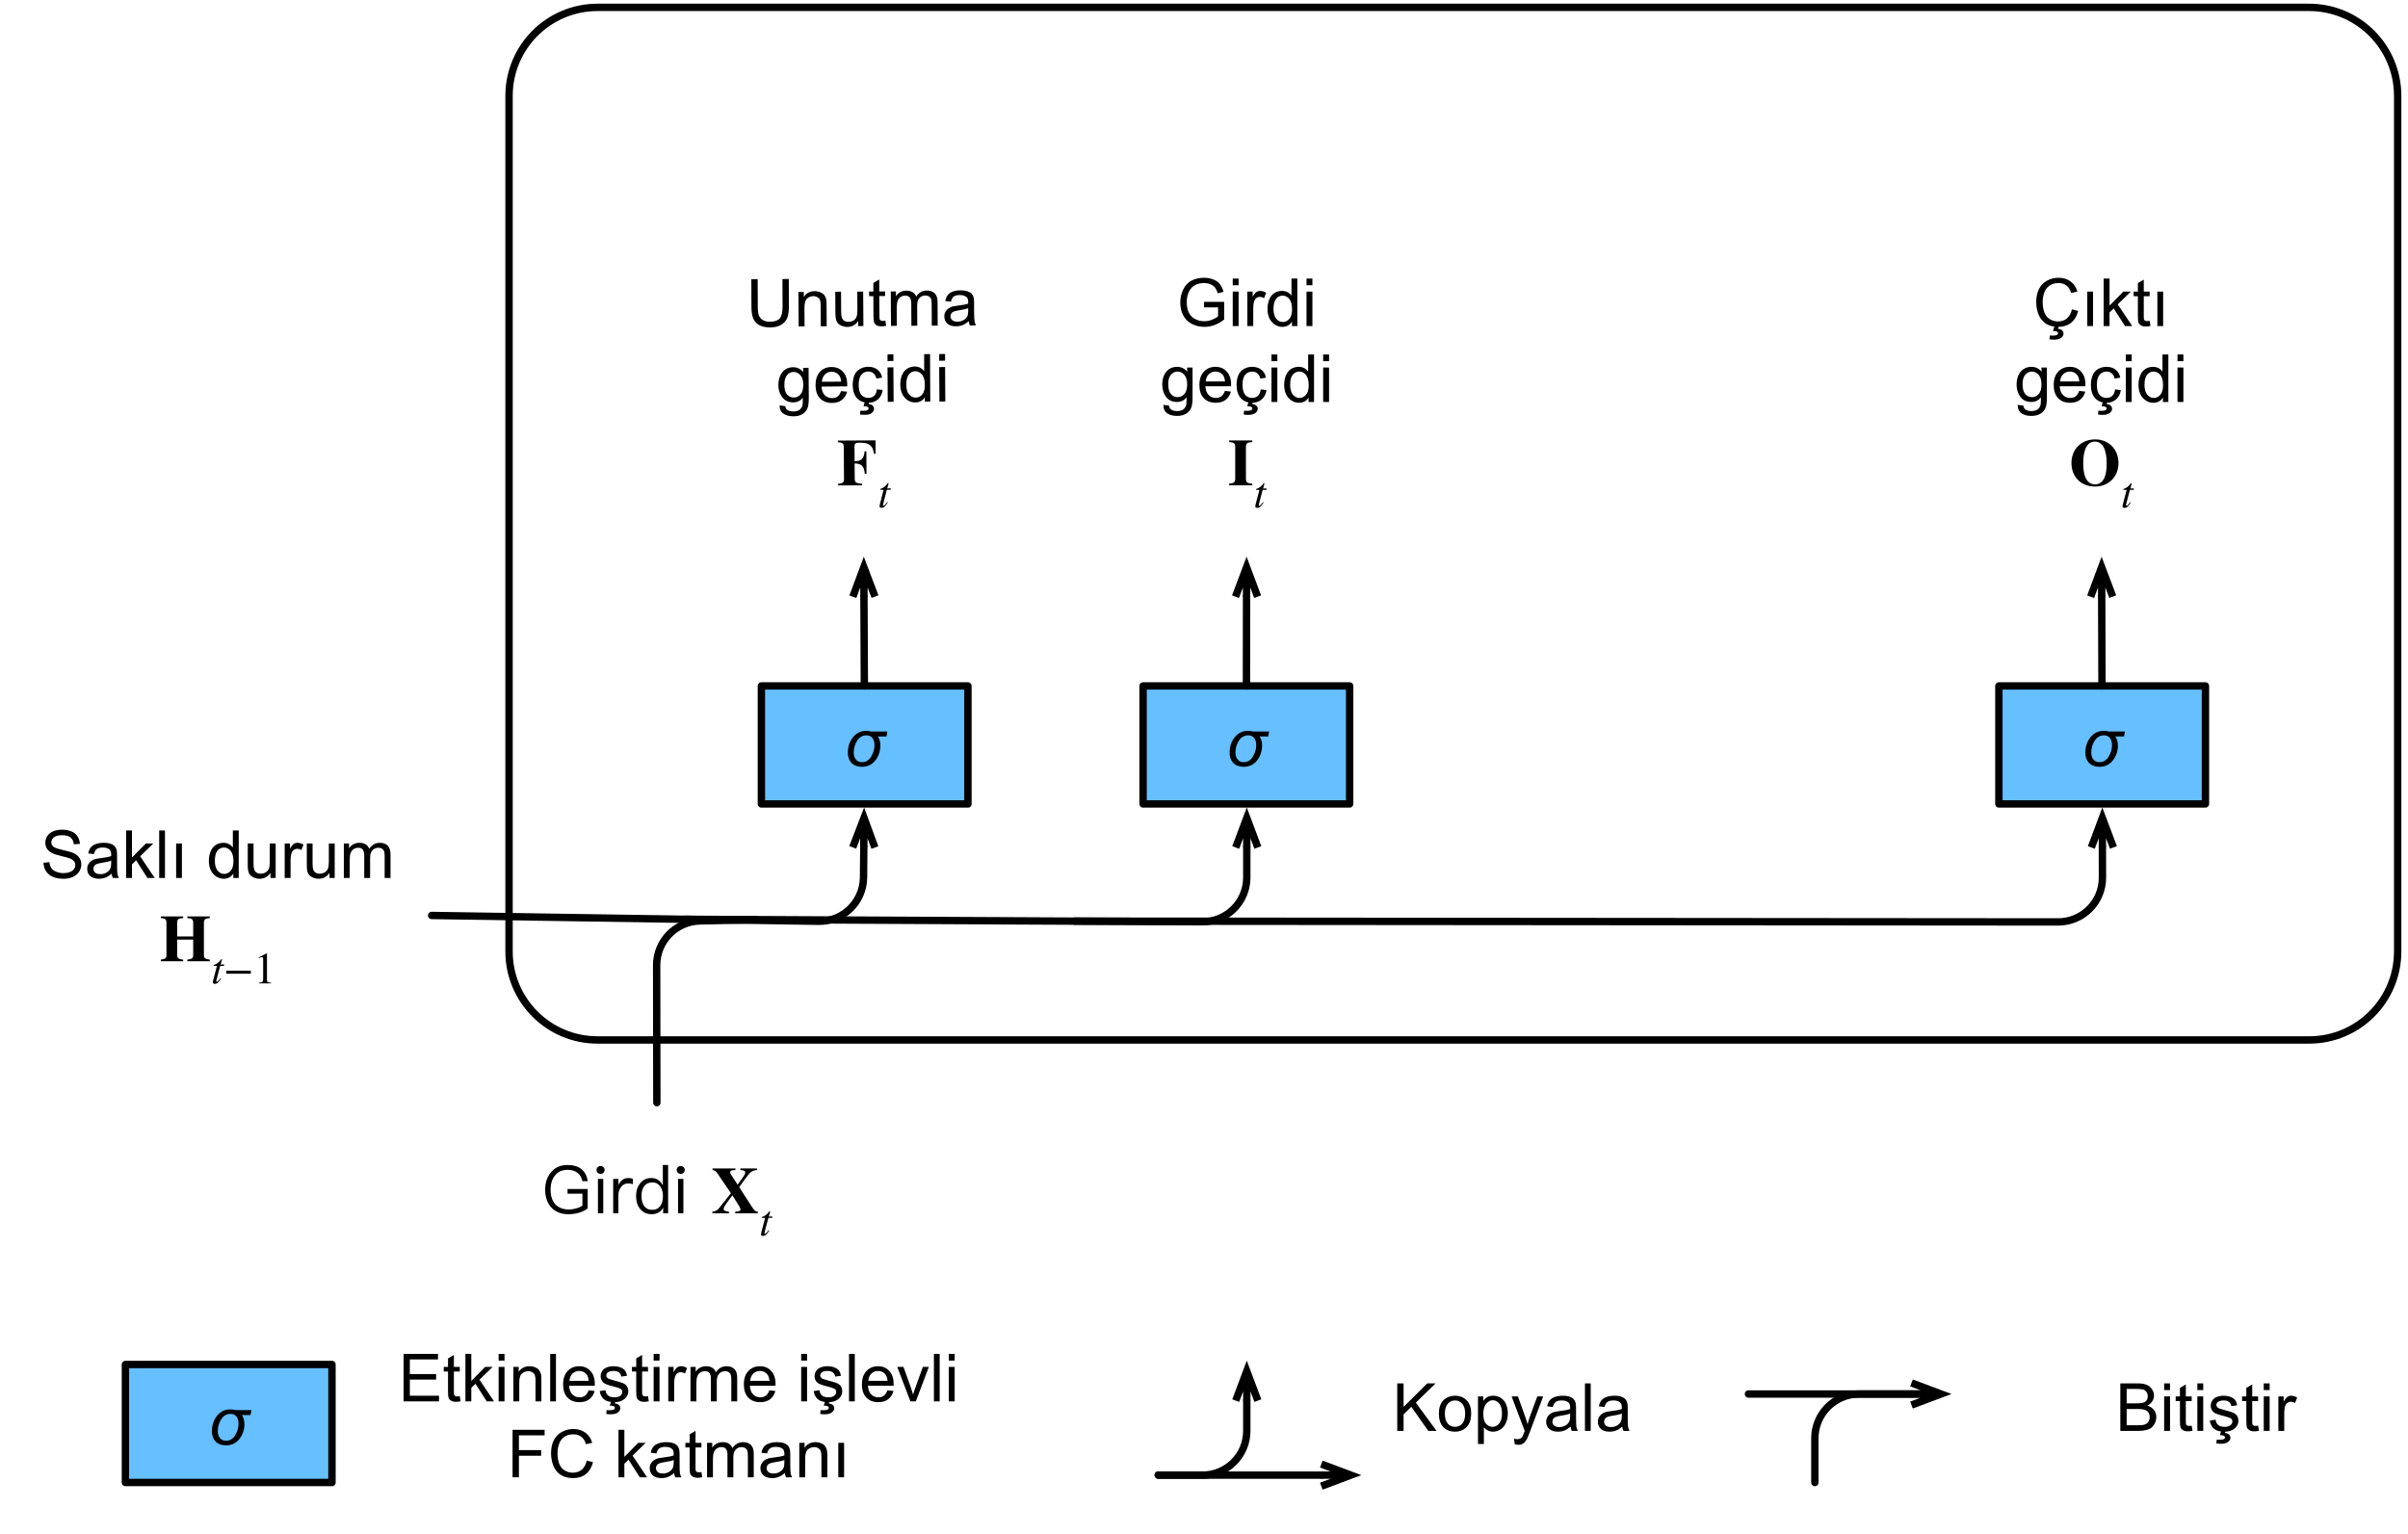 <?xml version="1.0" encoding="UTF-8"?>
<svg xmlns="http://www.w3.org/2000/svg" xmlns:xlink="http://www.w3.org/1999/xlink" width="408pt" height="260pt" viewBox="0 0 408 260" version="1.1">
<g id="surface1">
<path style="fill:none;stroke-width:1;stroke-linecap:round;stroke-linejoin:round;stroke:rgb(0%,0%,0%);stroke-opacity:1;stroke-miterlimit:10;" d="M 304 228 L 536 228 C 542.628 228 548 233.372 548 240 L 548 356 C 548 362.628 542.628 368 536 368 L 304 368 C 297.372 368 292 362.628 292 356 L 292 240 C 292 233.372 297.372 228 304 228 Z M 304 228 " transform="matrix(1.25,0,0,1.25,-278.75,-283.75)"/>
<path style=" stroke:none;fill-rule:nonzero;fill:rgb(40%,74.902%,100%);fill-opacity:1;" d="M 129.004 136.25 L 164.004 136.25 L 164.004 116.25 L 129.004 116.25 Z M 129.004 136.25 "/>
<path style="fill:none;stroke-width:1;stroke-linecap:round;stroke-linejoin:round;stroke:rgb(0%,0%,0%);stroke-opacity:1;stroke-miterlimit:10;" d="M 326.203 320 L 354.203 320 L 354.203 336 L 326.203 336 Z M 326.203 320 " transform="matrix(1.25,0,0,1.25,-278.75,-283.75)"/>
<path style=" stroke:none;fill-rule:nonzero;fill:rgb(0%,0%,0%);fill-opacity:1;" d="M 150.355 123.977 L 150.199 124.816 L 148.734 124.816 C 149.02 125.223 149.164 125.73 149.164 126.34 C 149.164 127.293 148.883 128.133 148.324 128.859 C 147.762 129.59 147 129.953 146.039 129.953 C 145.297 129.953 144.711 129.738 144.281 129.309 C 143.863 128.867 143.656 128.293 143.656 127.59 C 143.656 126.551 143.941 125.672 144.516 124.953 C 145.102 124.227 145.855 123.859 146.781 123.859 C 147.078 123.859 147.352 123.898 147.602 123.977 Z M 144.652 127.57 C 144.652 128.039 144.773 128.426 145.023 128.723 C 145.27 129.023 145.609 129.172 146.039 129.172 C 146.703 129.172 147.223 128.859 147.602 128.234 C 147.977 127.598 148.168 126.953 148.168 126.301 C 148.168 125.754 148.043 125.34 147.797 125.051 C 147.562 124.766 147.234 124.621 146.82 124.621 C 146.156 124.621 145.629 124.922 145.238 125.52 C 144.848 126.121 144.652 126.805 144.652 127.57 Z M 144.652 127.57 "/>
<path style="fill:none;stroke-width:1;stroke-linecap:round;stroke-linejoin:round;stroke:rgb(0%,0%,0%);stroke-opacity:1;stroke-miterlimit:10;" d="M 281.506 351.119 L 333.962 351.909 C 337.275 351.956 340 349.312 340.05 346 C 340.05 345.988 340.05 345.972 340.05 345.962 L 340.087 341.9 " transform="matrix(1.25,0,0,1.25,-278.75,-283.75)"/>
<path style="fill:none;stroke-width:1;stroke-linecap:butt;stroke-linejoin:miter;stroke:rgb(0%,0%,0%);stroke-opacity:1;stroke-miterlimit:10;" d="M 340.119 337.9 L 340.087 341.9 M 338.587 341.887 L 340.119 337.9 L 341.587 341.913 " transform="matrix(1.25,0,0,1.25,-278.75,-283.75)"/>
<path style="fill:none;stroke-width:1;stroke-linecap:round;stroke-linejoin:round;stroke:rgb(0%,0%,0%);stroke-opacity:1;stroke-miterlimit:10;" d="M 340.163 320 L 340.106 307.9 " transform="matrix(1.25,0,0,1.25,-278.75,-283.75)"/>
<path style="fill:none;stroke-width:1;stroke-linecap:butt;stroke-linejoin:miter;stroke:rgb(0%,0%,0%);stroke-opacity:1;stroke-miterlimit:10;" d="M 340.091 303.9 L 340.106 307.9 M 338.606 307.906 L 340.091 303.9 L 341.606 307.894 " transform="matrix(1.25,0,0,1.25,-278.75,-283.75)"/>
<path style=" stroke:none;fill-rule:nonzero;fill:rgb(40%,74.902%,100%);fill-opacity:1;" d="M 193.68 136.25 L 228.68 136.25 L 228.68 116.25 L 193.68 116.25 Z M 193.68 136.25 "/>
<path style="fill:none;stroke-width:1;stroke-linecap:round;stroke-linejoin:round;stroke:rgb(0%,0%,0%);stroke-opacity:1;stroke-miterlimit:10;" d="M 377.944 320 L 405.944 320 L 405.944 336 L 377.944 336 Z M 377.944 320 " transform="matrix(1.25,0,0,1.25,-278.75,-283.75)"/>
<path style=" stroke:none;fill-rule:nonzero;fill:rgb(0%,0%,0%);fill-opacity:1;" d="M 215.035 123.977 L 214.879 124.816 L 213.414 124.816 C 213.695 125.223 213.844 125.73 213.844 126.34 C 213.844 127.293 213.559 128.133 213.004 128.859 C 212.441 129.59 211.68 129.953 210.719 129.953 C 209.977 129.953 209.391 129.738 208.961 129.309 C 208.539 128.867 208.336 128.293 208.336 127.59 C 208.336 126.551 208.617 125.672 209.195 124.953 C 209.781 124.227 210.531 123.859 211.461 123.859 C 211.758 123.859 212.031 123.898 212.281 123.977 Z M 209.332 127.57 C 209.332 128.039 209.453 128.426 209.703 128.723 C 209.945 129.023 210.289 129.172 210.719 129.172 C 211.383 129.172 211.898 128.859 212.281 128.234 C 212.656 127.598 212.848 126.953 212.848 126.301 C 212.848 125.754 212.719 125.34 212.477 125.051 C 212.242 124.766 211.914 124.621 211.5 124.621 C 210.836 124.621 210.309 124.922 209.918 125.52 C 209.527 126.121 209.332 126.805 209.332 127.57 Z M 209.332 127.57 "/>
<path style="fill:none;stroke-width:1;stroke-linecap:round;stroke-linejoin:round;stroke:rgb(0%,0%,0%);stroke-opacity:1;stroke-miterlimit:10;" d="M 391.953 320 L 391.969 307.9 " transform="matrix(1.25,0,0,1.25,-278.75,-283.75)"/>
<path style="fill:none;stroke-width:1;stroke-linecap:butt;stroke-linejoin:miter;stroke:rgb(0%,0%,0%);stroke-opacity:1;stroke-miterlimit:10;" d="M 391.972 303.9 L 391.969 307.9 M 390.469 307.9 L 391.972 303.9 L 393.469 307.903 " transform="matrix(1.25,0,0,1.25,-278.75,-283.75)"/>
<path style=" stroke:none;fill-rule:nonzero;fill:rgb(0%,0%,0%);fill-opacity:1;" d="M 204.004 52.094 L 204.004 51.156 L 207.422 51.156 L 207.422 54.145 C 206.898 54.562 206.355 54.875 205.801 55.082 C 205.238 55.285 204.668 55.395 204.082 55.395 C 203.301 55.395 202.582 55.227 201.934 54.887 C 201.277 54.551 200.789 54.062 200.469 53.422 C 200.141 52.785 199.98 52.07 199.98 51.273 C 199.98 50.492 200.141 49.766 200.469 49.086 C 200.789 48.398 201.258 47.891 201.875 47.562 C 202.5 47.238 203.207 47.074 204.004 47.074 C 204.59 47.074 205.117 47.172 205.586 47.367 C 206.055 47.551 206.414 47.812 206.68 48.148 C 206.953 48.477 207.156 48.91 207.305 49.457 L 206.348 49.711 C 206.215 49.309 206.059 48.988 205.879 48.754 C 205.707 48.52 205.453 48.332 205.117 48.188 C 204.789 48.047 204.418 47.973 204.004 47.973 C 203.52 47.973 203.094 48.051 202.734 48.207 C 202.383 48.352 202.094 48.547 201.875 48.793 C 201.664 49.027 201.504 49.289 201.387 49.574 C 201.176 50.082 201.074 50.625 201.074 51.195 C 201.074 51.926 201.195 52.531 201.445 53.012 C 201.688 53.496 202.051 53.852 202.52 54.086 C 202.988 54.32 203.484 54.438 204.023 54.438 C 204.492 54.438 204.941 54.355 205.371 54.184 C 205.809 54.004 206.152 53.809 206.387 53.598 L 206.387 52.094 Z M 204.004 52.094 "/>
<path style=" stroke:none;fill-rule:nonzero;fill:rgb(0%,0%,0%);fill-opacity:1;" d="M 208.867 48.344 L 208.867 47.211 L 209.863 47.211 L 209.863 48.344 Z M 208.867 55.258 L 208.867 49.418 L 209.863 49.418 L 209.863 55.258 Z M 208.867 55.258 "/>
<path style=" stroke:none;fill-rule:nonzero;fill:rgb(0%,0%,0%);fill-opacity:1;" d="M 211.348 55.258 L 211.348 49.418 L 212.246 49.418 L 212.246 50.316 C 212.465 49.902 212.676 49.629 212.871 49.496 C 213.066 49.367 213.281 49.301 213.516 49.301 C 213.836 49.301 214.18 49.406 214.531 49.613 L 214.18 50.531 C 213.945 50.391 213.699 50.316 213.457 50.316 C 213.246 50.316 213.051 50.383 212.871 50.512 C 212.699 50.645 212.578 50.824 212.5 51.059 C 212.391 51.41 212.344 51.797 212.344 52.211 L 212.344 55.258 Z M 211.348 55.258 "/>
<path style=" stroke:none;fill-rule:nonzero;fill:rgb(0%,0%,0%);fill-opacity:1;" d="M 218.902 55.258 L 218.902 54.516 C 218.52 55.102 217.973 55.395 217.262 55.395 C 216.801 55.395 216.383 55.262 215.992 55.004 C 215.602 54.746 215.293 54.387 215.074 53.93 C 214.863 53.477 214.762 52.949 214.762 52.348 C 214.762 51.762 214.859 51.234 215.055 50.766 C 215.25 50.285 215.531 49.922 215.914 49.672 C 216.305 49.426 216.738 49.301 217.223 49.301 C 217.574 49.301 217.887 49.375 218.16 49.516 C 218.434 49.66 218.652 49.855 218.824 50.102 L 218.824 47.211 L 219.82 47.211 L 219.82 55.258 Z M 215.777 52.348 C 215.777 53.09 215.934 53.652 216.246 54.027 C 216.559 54.395 216.93 54.574 217.359 54.574 C 217.789 54.574 218.148 54.398 218.453 54.047 C 218.766 53.695 218.922 53.156 218.922 52.426 C 218.922 51.633 218.766 51.047 218.453 50.668 C 218.141 50.293 217.758 50.102 217.32 50.102 C 216.875 50.102 216.504 50.285 216.207 50.648 C 215.918 51.016 215.777 51.582 215.777 52.348 Z M 215.777 52.348 "/>
<path style=" stroke:none;fill-rule:nonzero;fill:rgb(0%,0%,0%);fill-opacity:1;" d="M 221.371 48.344 L 221.371 47.211 L 222.367 47.211 L 222.367 48.344 Z M 221.371 55.258 L 221.371 49.418 L 222.367 49.418 L 222.367 55.258 Z M 221.371 55.258 "/>
<path style=" stroke:none;fill-rule:nonzero;fill:rgb(0%,0%,0%);fill-opacity:1;" d="M 197.121 68.613 L 198.078 68.75 C 198.117 69.047 198.223 69.262 198.41 69.395 C 198.652 69.574 198.996 69.668 199.426 69.668 C 199.879 69.668 200.23 69.574 200.48 69.395 C 200.723 69.211 200.895 68.953 200.988 68.633 C 201.035 68.422 201.055 68.004 201.047 67.363 C 200.617 67.871 200.078 68.125 199.445 68.125 C 198.633 68.125 198.008 67.844 197.57 67.266 C 197.141 66.68 196.926 65.984 196.926 65.176 C 196.926 64.617 197.023 64.102 197.219 63.633 C 197.422 63.164 197.715 62.809 198.098 62.559 C 198.473 62.301 198.922 62.168 199.445 62.168 C 200.133 62.168 200.699 62.441 201.145 62.988 L 201.145 62.285 L 202.062 62.285 L 202.062 67.324 C 202.062 68.234 201.965 68.875 201.77 69.258 C 201.582 69.633 201.289 69.93 200.891 70.156 C 200.5 70.375 200.012 70.488 199.426 70.488 C 198.723 70.488 198.156 70.332 197.727 70.02 C 197.305 69.707 197.105 69.238 197.121 68.613 Z M 197.941 65.098 C 197.941 65.867 198.086 66.426 198.391 66.777 C 198.688 67.129 199.062 67.305 199.523 67.305 C 199.977 67.305 200.363 67.129 200.676 66.777 C 200.988 66.426 201.145 65.879 201.145 65.137 C 201.145 64.422 200.977 63.883 200.656 63.516 C 200.344 63.156 199.961 62.969 199.523 62.969 C 199.078 62.969 198.703 63.156 198.391 63.516 C 198.086 63.867 197.941 64.395 197.941 65.098 Z M 197.941 65.098 "/>
<path style=" stroke:none;fill-rule:nonzero;fill:rgb(0%,0%,0%);fill-opacity:1;" d="M 207.535 66.25 L 208.57 66.367 C 208.402 66.969 208.094 67.438 207.652 67.773 C 207.223 68.102 206.668 68.262 205.992 68.262 C 205.145 68.262 204.469 68.004 203.961 67.48 C 203.465 66.949 203.219 66.207 203.219 65.254 C 203.219 64.277 203.473 63.523 203.98 62.988 C 204.488 62.441 205.145 62.168 205.953 62.168 C 206.734 62.168 207.367 62.438 207.848 62.969 C 208.344 63.492 208.59 64.234 208.59 65.195 C 208.59 65.266 208.59 65.352 208.59 65.469 L 204.234 65.469 C 204.273 66.109 204.457 66.598 204.781 66.934 C 205.105 67.273 205.516 67.441 206.012 67.441 C 206.375 67.441 206.684 67.352 206.93 67.168 C 207.191 66.973 207.391 66.672 207.535 66.25 Z M 204.293 64.648 L 207.555 64.648 C 207.516 64.156 207.391 63.785 207.184 63.535 C 206.871 63.16 206.461 62.969 205.953 62.969 C 205.496 62.969 205.113 63.125 204.801 63.438 C 204.5 63.742 204.332 64.141 204.293 64.648 Z M 204.293 64.648 "/>
<path style=" stroke:none;fill-rule:nonzero;fill:rgb(0%,0%,0%);fill-opacity:1;" d="M 213.617 65.996 L 214.594 66.113 C 214.488 66.793 214.215 67.32 213.773 67.695 C 213.332 68.078 212.789 68.262 212.152 68.262 C 211.359 68.262 210.719 68.004 210.238 67.48 C 209.758 66.961 209.516 66.211 209.516 65.234 C 209.516 64.602 209.621 64.043 209.828 63.574 C 210.035 63.105 210.348 62.754 210.766 62.52 C 211.195 62.285 211.664 62.168 212.172 62.168 C 212.797 62.168 213.312 62.336 213.715 62.656 C 214.117 62.969 214.379 63.418 214.496 64.004 L 213.539 64.16 C 213.449 63.77 213.285 63.477 213.051 63.281 C 212.816 63.078 212.535 62.969 212.211 62.969 C 211.703 62.969 211.293 63.156 210.98 63.516 C 210.68 63.867 210.531 64.43 210.531 65.195 C 210.531 65.992 210.68 66.562 210.98 66.914 C 211.281 67.266 211.672 67.441 212.152 67.441 C 212.543 67.441 212.867 67.324 213.129 67.09 C 213.391 66.855 213.551 66.492 213.617 65.996 Z M 211.332 68.848 L 211.605 67.891 L 212.348 67.891 L 212.172 68.477 C 212.484 68.5 212.719 68.594 212.875 68.75 C 213.031 68.906 213.109 69.082 213.109 69.277 C 213.109 69.551 212.973 69.789 212.699 70 C 212.438 70.203 212.047 70.312 211.527 70.312 C 211.227 70.312 210.961 70.293 210.727 70.254 L 210.785 69.609 C 211.02 69.617 211.195 69.629 211.312 69.629 C 211.652 69.629 211.891 69.578 212.035 69.492 C 212.141 69.414 212.191 69.32 212.191 69.219 C 212.191 69.148 212.164 69.094 212.113 69.043 C 212.074 68.988 211.996 68.945 211.879 68.906 C 211.773 68.875 211.594 68.859 211.332 68.848 Z M 211.332 68.848 "/>
<path style=" stroke:none;fill-rule:nonzero;fill:rgb(0%,0%,0%);fill-opacity:1;" d="M 215.434 61.211 L 215.434 60.078 L 216.43 60.078 L 216.43 61.211 Z M 215.434 68.125 L 215.434 62.285 L 216.43 62.285 L 216.43 68.125 Z M 215.434 68.125 "/>
<path style=" stroke:none;fill-rule:nonzero;fill:rgb(0%,0%,0%);fill-opacity:1;" d="M 221.723 68.125 L 221.723 67.383 C 221.344 67.969 220.797 68.262 220.082 68.262 C 219.625 68.262 219.203 68.129 218.812 67.871 C 218.422 67.613 218.113 67.258 217.895 66.797 C 217.684 66.344 217.582 65.816 217.582 65.215 C 217.582 64.629 217.68 64.102 217.875 63.633 C 218.07 63.156 218.355 62.789 218.734 62.539 C 219.125 62.297 219.559 62.168 220.043 62.168 C 220.395 62.168 220.707 62.242 220.98 62.383 C 221.254 62.531 221.473 62.727 221.645 62.969 L 221.645 60.078 L 222.641 60.078 L 222.641 68.125 Z M 218.598 65.215 C 218.598 65.957 218.754 66.52 219.066 66.895 C 219.379 67.262 219.75 67.441 220.18 67.441 C 220.609 67.441 220.973 67.266 221.273 66.914 C 221.586 66.562 221.742 66.023 221.742 65.293 C 221.742 64.5 221.586 63.914 221.273 63.535 C 220.961 63.16 220.582 62.969 220.141 62.969 C 219.695 62.969 219.324 63.156 219.027 63.516 C 218.738 63.883 218.598 64.449 218.598 65.215 Z M 218.598 65.215 "/>
<path style=" stroke:none;fill-rule:nonzero;fill:rgb(0%,0%,0%);fill-opacity:1;" d="M 224.191 61.211 L 224.191 60.078 L 225.188 60.078 L 225.188 61.211 Z M 224.191 68.125 L 224.191 62.285 L 225.188 62.285 L 225.188 68.125 Z M 224.191 68.125 "/>
<path style=" stroke:none;fill-rule:nonzero;fill:rgb(0%,0%,0%);fill-opacity:1;" d="M 212.18 82.242 L 212.18 81.969 C 211.32 81.91 211.105 81.773 211.105 81.051 L 211.105 75.758 C 211.105 75.133 211.34 74.957 212.18 74.918 L 212.18 74.645 L 208.254 74.645 L 208.254 74.918 C 209.055 74.977 209.289 75.133 209.289 75.758 L 209.289 81.051 C 209.289 81.754 209.094 81.891 208.254 81.969 L 208.254 82.242 Z M 212.18 82.242 "/>
<path style=" stroke:none;fill-rule:nonzero;fill:rgb(0%,0%,0%);fill-opacity:1;" d="M 214.621 82.789 L 214.016 82.789 L 214.23 82.008 C 214.23 81.988 214.23 81.949 214.23 81.949 C 214.23 81.91 214.211 81.891 214.172 81.891 C 214.133 81.891 214.094 81.91 214.055 81.969 C 213.781 82.379 213.293 82.73 213.059 82.789 C 212.883 82.828 212.824 82.887 212.824 82.984 C 212.824 82.984 212.824 83.004 212.824 83.023 L 213.391 83.023 L 212.805 85.25 C 212.746 85.484 212.688 85.719 212.688 85.797 C 212.688 85.992 212.824 86.07 213.02 86.07 C 213.41 86.07 213.645 85.855 214.094 85.172 L 213.996 85.113 C 213.625 85.582 213.508 85.699 213.391 85.699 C 213.332 85.699 213.273 85.68 213.273 85.582 C 213.273 85.562 213.293 85.504 213.293 85.484 L 213.938 83.023 L 214.582 83.023 Z M 214.621 82.789 "/>
<path style=" stroke:none;fill-rule:nonzero;fill:rgb(0%,0%,0%);fill-opacity:1;" d="M 132.574 47.285 L 133.648 47.285 L 133.668 51.934 C 133.668 52.746 133.574 53.391 133.395 53.867 C 133.207 54.336 132.875 54.723 132.398 55.02 C 131.93 55.324 131.305 55.477 130.523 55.488 C 129.766 55.488 129.145 55.367 128.668 55.117 C 128.199 54.859 127.852 54.484 127.633 53.984 C 127.422 53.492 127.32 52.824 127.32 51.973 L 127.301 47.324 L 128.375 47.305 L 128.395 51.953 C 128.395 52.648 128.457 53.16 128.59 53.496 C 128.73 53.824 128.961 54.078 129.273 54.258 C 129.586 54.445 129.977 54.531 130.445 54.531 C 131.227 54.523 131.777 54.336 132.105 53.984 C 132.426 53.625 132.594 52.941 132.594 51.934 Z M 132.574 47.285 "/>
<path style=" stroke:none;fill-rule:nonzero;fill:rgb(0%,0%,0%);fill-opacity:1;" d="M 135.324 55.324 L 135.285 49.484 L 136.184 49.484 L 136.203 50.324 C 136.605 49.676 137.219 49.348 138.039 49.348 C 138.391 49.348 138.711 49.418 138.996 49.543 C 139.297 49.66 139.516 49.816 139.66 50.012 C 139.816 50.207 139.926 50.453 139.992 50.734 C 140.031 50.922 140.051 51.238 140.051 51.691 L 140.07 55.285 L 139.074 55.305 L 139.055 51.75 C 139.055 51.352 139.016 51.047 138.938 50.852 C 138.859 50.656 138.715 50.5 138.508 50.383 C 138.312 50.258 138.086 50.188 137.824 50.188 C 137.406 50.188 137.051 50.324 136.75 50.598 C 136.449 50.863 136.301 51.371 136.301 52.121 L 136.32 55.305 Z M 135.324 55.324 "/>
<path style=" stroke:none;fill-rule:nonzero;fill:rgb(0%,0%,0%);fill-opacity:1;" d="M 145.41 55.27 L 145.41 54.41 C 144.953 55.074 144.336 55.406 143.555 55.406 C 143.215 55.406 142.895 55.336 142.598 55.211 C 142.297 55.082 142.07 54.918 141.914 54.723 C 141.77 54.527 141.672 54.289 141.621 54 C 141.582 53.805 141.555 53.492 141.543 53.062 L 141.523 49.449 L 142.5 49.43 L 142.52 52.672 C 142.52 53.195 142.551 53.539 142.617 53.707 C 142.668 53.969 142.793 54.176 142.988 54.332 C 143.195 54.477 143.449 54.547 143.75 54.547 C 144.047 54.547 144.328 54.477 144.59 54.332 C 144.848 54.176 145.023 53.969 145.117 53.707 C 145.219 53.449 145.273 53.062 145.273 52.555 L 145.254 49.43 L 146.25 49.41 L 146.289 55.25 Z M 145.41 55.27 "/>
<path style=" stroke:none;fill-rule:nonzero;fill:rgb(0%,0%,0%);fill-opacity:1;" d="M 150.008 54.352 L 150.145 55.211 C 149.855 55.277 149.609 55.309 149.402 55.309 C 149.035 55.309 148.758 55.258 148.562 55.152 C 148.367 55.035 148.223 54.891 148.133 54.703 C 148.055 54.523 148.008 54.137 147.996 53.551 L 147.977 50.191 L 147.254 50.191 L 147.254 49.41 L 147.977 49.41 L 147.977 47.965 L 148.973 47.359 L 148.973 49.391 L 149.969 49.391 L 149.969 50.172 L 148.973 50.172 L 149.012 53.57 C 149.012 53.859 149.023 54.039 149.051 54.117 C 149.09 54.195 149.148 54.266 149.227 54.312 C 149.305 54.367 149.414 54.391 149.559 54.391 C 149.676 54.391 149.824 54.383 150.008 54.352 Z M 150.008 54.352 "/>
<path style=" stroke:none;fill-rule:nonzero;fill:rgb(0%,0%,0%);fill-opacity:1;" d="M 150.965 55.234 L 150.926 49.395 L 151.805 49.395 L 151.805 50.215 C 151.984 49.914 152.227 49.68 152.527 49.512 C 152.84 49.344 153.191 49.258 153.582 49.258 C 154.012 49.258 154.363 49.348 154.637 49.531 C 154.91 49.699 155.109 49.941 155.242 50.254 C 155.695 49.578 156.289 49.238 157.02 49.238 C 157.605 49.238 158.055 49.395 158.367 49.707 C 158.691 50.02 158.855 50.508 158.855 51.172 L 158.875 55.176 L 157.879 55.195 L 157.859 51.523 C 157.859 51.121 157.824 50.832 157.762 50.664 C 157.707 50.496 157.59 50.359 157.41 50.254 C 157.238 50.137 157.039 50.078 156.805 50.078 C 156.398 50.078 156.062 50.215 155.789 50.488 C 155.527 50.762 155.398 51.199 155.398 51.797 L 155.418 55.195 L 154.422 55.215 L 154.402 51.426 C 154.402 50.984 154.316 50.652 154.148 50.43 C 153.992 50.207 153.73 50.098 153.367 50.098 C 153.078 50.098 152.82 50.176 152.586 50.332 C 152.363 50.477 152.199 50.691 152.098 50.977 C 151.992 51.25 151.941 51.652 151.941 52.188 L 151.961 55.215 Z M 150.965 55.234 "/>
<path style=" stroke:none;fill-rule:nonzero;fill:rgb(0%,0%,0%);fill-opacity:1;" d="M 164.145 54.438 C 163.777 54.75 163.426 54.973 163.09 55.102 C 162.75 55.227 162.387 55.297 161.996 55.297 C 161.355 55.305 160.863 55.16 160.512 54.848 C 160.172 54.535 160.004 54.133 160.004 53.637 C 159.988 53.352 160.047 53.09 160.18 52.855 C 160.309 52.621 160.477 52.434 160.688 52.289 C 160.895 52.145 161.129 52.027 161.391 51.938 C 161.586 51.898 161.879 51.852 162.27 51.801 C 163.074 51.711 163.668 51.594 164.047 51.449 C 164.047 51.32 164.047 51.234 164.047 51.195 C 164.047 50.793 163.953 50.512 163.773 50.355 C 163.5 50.121 163.113 50.004 162.621 50.004 C 162.152 50.004 161.805 50.09 161.586 50.258 C 161.375 50.414 161.219 50.707 161.117 51.137 L 160.16 51.02 C 160.238 50.602 160.375 50.27 160.57 50.023 C 160.766 49.762 161.051 49.562 161.43 49.418 C 161.82 49.273 162.262 49.203 162.758 49.203 C 163.266 49.203 163.668 49.262 163.969 49.379 C 164.281 49.496 164.508 49.641 164.652 49.809 C 164.809 49.977 164.918 50.199 164.984 50.473 C 165.023 50.641 165.043 50.941 165.043 51.371 L 165.043 52.699 C 165.055 53.609 165.082 54.191 165.121 54.438 C 165.16 54.684 165.242 54.918 165.375 55.141 L 164.34 55.16 C 164.234 54.953 164.168 54.711 164.145 54.438 Z M 164.047 52.23 C 163.68 52.375 163.141 52.496 162.426 52.602 C 162.02 52.668 161.734 52.738 161.566 52.816 C 161.395 52.883 161.266 52.992 161.176 53.148 C 161.082 53.293 161.043 53.449 161.059 53.617 C 161.059 53.879 161.156 54.094 161.352 54.262 C 161.547 54.43 161.84 54.516 162.23 54.516 C 162.605 54.516 162.945 54.43 163.246 54.262 C 163.543 54.094 163.766 53.863 163.91 53.578 C 164 53.355 164.047 53.031 164.047 52.602 Z M 164.047 52.23 "/>
<path style=" stroke:none;fill-rule:nonzero;fill:rgb(0%,0%,0%);fill-opacity:1;" d="M 132.098 68.699 L 133.055 68.836 C 133.094 69.133 133.203 69.344 133.387 69.461 C 133.633 69.641 133.973 69.734 134.402 69.734 C 134.859 69.734 135.211 69.641 135.457 69.461 C 135.703 69.277 135.875 69.023 135.965 68.699 C 136.016 68.488 136.035 68.07 136.023 67.43 C 135.594 67.938 135.059 68.191 134.422 68.191 C 133.613 68.191 132.988 67.91 132.547 67.332 C 132.105 66.762 131.883 66.074 131.883 65.262 C 131.883 64.707 131.98 64.188 132.176 63.719 C 132.371 63.25 132.656 62.891 133.035 62.625 C 133.414 62.367 133.863 62.234 134.383 62.234 C 135.074 62.234 135.641 62.508 136.082 63.055 L 136.082 62.352 L 137 62.332 L 137.039 67.371 C 137.039 68.281 136.949 68.926 136.766 69.305 C 136.582 69.695 136.289 70 135.887 70.223 C 135.496 70.441 135.008 70.555 134.422 70.555 C 133.719 70.555 133.152 70.398 132.723 70.086 C 132.293 69.785 132.086 69.324 132.098 68.699 Z M 132.898 65.184 C 132.898 65.957 133.047 66.512 133.348 66.863 C 133.66 67.207 134.043 67.371 134.5 67.371 C 134.957 67.371 135.332 67.195 135.633 66.844 C 135.945 66.492 136.102 65.945 136.102 65.203 C 136.102 64.492 135.938 63.949 135.613 63.582 C 135.289 63.223 134.902 63.035 134.461 63.035 C 134.02 63.035 133.648 63.223 133.348 63.582 C 133.047 63.949 132.898 64.48 132.898 65.184 Z M 132.898 65.184 "/>
<path style=" stroke:none;fill-rule:nonzero;fill:rgb(0%,0%,0%);fill-opacity:1;" d="M 142.496 66.281 L 143.531 66.379 C 143.375 66.977 143.074 67.445 142.633 67.785 C 142.203 68.125 141.648 68.293 140.973 68.293 C 140.125 68.293 139.449 68.031 138.941 67.512 C 138.445 66.992 138.191 66.254 138.18 65.305 C 138.18 64.328 138.426 63.566 138.922 63.02 C 139.43 62.473 140.086 62.199 140.895 62.199 C 141.676 62.199 142.312 62.461 142.809 62.98 C 143.305 63.5 143.551 64.242 143.551 65.207 C 143.551 65.273 143.551 65.363 143.551 65.48 L 139.195 65.52 C 139.234 66.156 139.418 66.645 139.742 66.984 C 140.082 67.309 140.496 67.473 140.992 67.473 C 141.355 67.473 141.664 67.383 141.91 67.199 C 142.172 67.004 142.367 66.699 142.496 66.281 Z M 139.254 64.699 L 142.516 64.68 C 142.477 64.184 142.352 63.812 142.145 63.566 C 141.82 63.188 141.402 63 140.895 63 C 140.438 63 140.062 63.156 139.762 63.469 C 139.461 63.781 139.293 64.191 139.254 64.699 Z M 139.254 64.699 "/>
<path style=" stroke:none;fill-rule:nonzero;fill:rgb(0%,0%,0%);fill-opacity:1;" d="M 148.578 65.988 L 149.555 66.086 C 149.461 66.766 149.195 67.297 148.754 67.688 C 148.309 68.07 147.77 68.254 147.133 68.254 C 146.336 68.254 145.699 68 145.219 67.492 C 144.734 66.977 144.488 66.223 144.477 65.246 C 144.477 64.613 144.574 64.055 144.77 63.586 C 144.977 63.117 145.289 62.766 145.707 62.531 C 146.137 62.289 146.605 62.16 147.113 62.16 C 147.738 62.16 148.25 62.316 148.656 62.629 C 149.07 62.941 149.34 63.391 149.457 63.977 L 148.5 64.152 C 148.406 63.762 148.238 63.469 147.992 63.273 C 147.758 63.07 147.477 62.961 147.152 62.961 C 146.645 62.961 146.238 63.148 145.941 63.508 C 145.641 63.875 145.492 64.441 145.492 65.207 C 145.492 66.004 145.641 66.574 145.941 66.926 C 146.254 67.27 146.648 67.434 147.133 67.434 C 147.523 67.434 147.848 67.316 148.109 67.082 C 148.367 66.848 148.523 66.488 148.578 65.988 Z M 146.312 68.84 L 146.586 67.883 L 147.328 67.883 L 147.152 68.469 C 147.465 68.496 147.699 68.586 147.855 68.742 C 148.012 68.898 148.09 69.074 148.09 69.27 C 148.09 69.543 147.957 69.785 147.699 69.992 C 147.438 70.199 147.047 70.305 146.527 70.305 C 146.227 70.305 145.961 70.293 145.727 70.266 L 145.766 69.602 C 146 69.613 146.176 69.621 146.293 69.621 C 146.629 69.621 146.871 69.574 147.016 69.484 C 147.117 69.406 147.172 69.316 147.172 69.211 C 147.172 69.145 147.145 69.086 147.094 69.035 C 147.055 68.984 146.977 68.938 146.859 68.898 C 146.754 68.871 146.57 68.852 146.312 68.84 Z M 146.312 68.84 "/>
<path style=" stroke:none;fill-rule:nonzero;fill:rgb(0%,0%,0%);fill-opacity:1;" d="M 150.375 61.191 L 150.375 60.059 L 151.371 60.039 L 151.371 61.172 Z M 150.414 68.105 L 150.375 62.266 L 151.371 62.246 L 151.41 68.086 Z M 150.414 68.105 "/>
<path style=" stroke:none;fill-rule:nonzero;fill:rgb(0%,0%,0%);fill-opacity:1;" d="M 156.703 68.07 L 156.703 67.328 C 156.324 67.914 155.777 68.207 155.062 68.207 C 154.605 68.207 154.184 68.086 153.793 67.836 C 153.402 67.578 153.094 67.223 152.875 66.762 C 152.652 66.309 152.543 65.781 152.543 65.18 C 152.543 64.594 152.633 64.066 152.816 63.598 C 153.012 63.121 153.297 62.754 153.676 62.504 C 154.066 62.246 154.5 62.113 154.984 62.113 C 155.336 62.113 155.648 62.188 155.922 62.328 C 156.195 62.477 156.414 62.672 156.586 62.914 L 156.586 60.023 L 157.582 60.004 L 157.621 68.051 Z M 153.559 65.18 C 153.559 65.922 153.715 66.48 154.027 66.84 C 154.352 67.207 154.73 67.387 155.16 67.387 C 155.59 67.387 155.953 67.211 156.254 66.859 C 156.551 66.508 156.703 65.973 156.703 65.238 C 156.703 64.449 156.539 63.863 156.215 63.48 C 155.902 63.105 155.523 62.914 155.082 62.914 C 154.637 62.914 154.273 63.105 153.988 63.48 C 153.699 63.848 153.559 64.414 153.559 65.18 Z M 153.559 65.18 "/>
<path style=" stroke:none;fill-rule:nonzero;fill:rgb(0%,0%,0%);fill-opacity:1;" d="M 159.133 61.141 L 159.133 60.008 L 160.129 59.988 L 160.129 61.121 Z M 159.172 68.055 L 159.133 62.215 L 160.129 62.195 L 160.168 68.035 Z M 159.172 68.055 "/>
<path style=" stroke:none;fill-rule:nonzero;fill:rgb(0%,0%,0%);fill-opacity:1;" d="M 148.355 76.898 L 148.355 74.633 L 141.969 74.672 L 141.969 74.945 C 142.75 74.984 142.965 75.141 142.965 75.805 L 143.004 81.117 C 143.004 81.742 142.848 81.898 142.008 81.996 L 142.008 82.27 L 146.07 82.25 L 146.07 81.977 C 145.035 81.918 144.82 81.762 144.82 81.117 L 144.801 78.539 C 145.953 78.578 146.422 78.969 146.52 80.297 L 146.812 80.297 L 146.793 76.488 L 146.5 76.488 C 146.363 77.758 145.934 78.168 144.801 78.168 L 144.781 75.609 C 144.781 75.18 144.996 75.023 145.582 75.023 C 146.559 75.023 147.066 75.141 147.398 75.453 C 147.809 75.785 147.926 76.039 148.082 76.898 Z M 148.355 76.898 "/>
<path style=" stroke:none;fill-rule:nonzero;fill:rgb(0%,0%,0%);fill-opacity:1;" d="M 150.938 82.758 L 150.332 82.777 L 150.547 81.977 C 150.547 81.957 150.547 81.918 150.547 81.918 C 150.547 81.879 150.527 81.859 150.488 81.859 C 150.449 81.859 150.41 81.879 150.371 81.957 C 150.098 82.367 149.609 82.719 149.375 82.777 C 149.199 82.816 149.141 82.875 149.141 82.973 C 149.141 82.973 149.141 82.992 149.141 83.012 L 149.707 83.012 L 149.141 85.238 C 149.082 85.473 149.023 85.707 149.023 85.785 C 149.023 85.98 149.16 86.059 149.355 86.059 C 149.746 86.059 149.98 85.844 150.43 85.141 L 150.332 85.102 C 149.961 85.57 149.844 85.688 149.727 85.688 C 149.668 85.688 149.609 85.668 149.609 85.57 C 149.609 85.551 149.629 85.492 149.629 85.473 L 150.254 83.012 L 150.898 82.992 Z M 150.938 82.758 "/>
<path style="fill:none;stroke-width:1;stroke-linecap:round;stroke-linejoin:round;stroke:rgb(0%,0%,0%);stroke-opacity:1;stroke-miterlimit:10;" d="M 315.887 351.637 L 385.972 351.972 C 389.284 351.988 391.984 349.312 392 346 C 392 345.994 392 345.981 392 345.972 L 392 341.9 " transform="matrix(1.25,0,0,1.25,-278.75,-283.75)"/>
<path style="fill:none;stroke-width:1;stroke-linecap:butt;stroke-linejoin:miter;stroke:rgb(0%,0%,0%);stroke-opacity:1;stroke-miterlimit:10;" d="M 392 337.9 L 392 341.9 M 390.5 341.9 L 392 337.9 L 393.5 341.9 " transform="matrix(1.25,0,0,1.25,-278.75,-283.75)"/>
<path style="fill:none;stroke-width:1;stroke-linecap:round;stroke-linejoin:round;stroke:rgb(0%,0%,0%);stroke-opacity:1;stroke-miterlimit:10;" d="M 312.034 376.5 L 312.006 357.869 C 312.003 354.606 314.606 351.938 317.869 351.859 L 325.406 351.684 " transform="matrix(1.25,0,0,1.25,-278.75,-283.75)"/>
<path style=" stroke:none;fill-rule:nonzero;fill:rgb(0%,0%,0%);fill-opacity:1;" d="M 96.141 197.441 C 94.969 197.441 94.031 197.852 93.348 198.691 C 92.684 199.473 92.371 200.449 92.371 201.641 C 92.371 202.832 92.703 203.809 93.348 204.57 C 94.051 205.371 95.047 205.781 96.316 205.781 C 96.98 205.781 97.586 205.684 98.172 205.508 C 98.738 205.332 99.207 205.098 99.578 204.785 L 99.578 201.504 L 96.16 201.504 L 96.16 202.305 L 98.68 202.305 L 98.68 204.336 C 98.387 204.531 98.055 204.688 97.664 204.785 C 97.254 204.902 96.844 204.98 96.395 204.98 C 95.359 204.98 94.578 204.648 94.031 204.043 C 93.543 203.457 93.289 202.656 93.289 201.641 C 93.289 200.605 93.543 199.785 94.07 199.18 C 94.578 198.555 95.262 198.262 96.141 198.262 C 96.844 198.262 97.43 198.418 97.859 198.77 C 98.289 199.102 98.543 199.57 98.68 200.176 L 99.598 200.176 C 99.441 199.297 99.109 198.633 98.543 198.164 C 97.938 197.676 97.137 197.441 96.141 197.441 Z M 96.141 197.441 "/>
<path style=" stroke:none;fill-rule:nonzero;fill:rgb(0%,0%,0%);fill-opacity:1;" d="M 101.762 197.617 C 101.566 197.617 101.41 197.676 101.273 197.812 C 101.137 197.91 101.078 198.086 101.078 198.281 C 101.078 198.477 101.137 198.633 101.273 198.77 C 101.41 198.887 101.566 198.945 101.762 198.945 C 101.957 198.945 102.113 198.887 102.23 198.77 C 102.367 198.633 102.445 198.477 102.445 198.281 C 102.445 198.086 102.367 197.91 102.23 197.812 C 102.113 197.676 101.957 197.617 101.762 197.617 Z M 101.312 199.805 L 101.312 205.625 L 102.211 205.625 L 102.211 199.805 Z M 101.312 199.805 "/>
<path style=" stroke:none;fill-rule:nonzero;fill:rgb(0%,0%,0%);fill-opacity:1;" d="M 106.438 199.648 C 106.047 199.648 105.695 199.766 105.383 200.02 C 105.148 200.215 104.934 200.488 104.777 200.82 L 104.777 199.805 L 103.898 199.805 L 103.898 205.625 L 104.777 205.625 L 104.777 202.539 C 104.777 202.012 104.934 201.543 105.246 201.152 C 105.539 200.762 105.93 200.566 106.379 200.566 C 106.652 200.566 106.945 200.605 107.238 200.684 L 107.238 199.785 C 107.023 199.688 106.77 199.648 106.438 199.648 Z M 106.438 199.648 "/>
<path style=" stroke:none;fill-rule:nonzero;fill:rgb(0%,0%,0%);fill-opacity:1;" d="M 112.305 197.441 L 112.305 200.879 C 111.855 200.059 111.211 199.648 110.371 199.648 C 109.551 199.648 108.906 199.961 108.438 200.586 C 107.988 201.152 107.773 201.836 107.773 202.695 C 107.773 203.574 107.988 204.297 108.438 204.863 C 108.906 205.469 109.57 205.781 110.43 205.781 C 111.289 205.781 111.953 205.41 112.363 204.668 L 112.363 205.625 L 113.203 205.625 L 113.203 197.441 Z M 110.566 200.391 C 111.094 200.391 111.504 200.605 111.836 201.016 C 112.148 201.445 112.324 201.992 112.324 202.676 L 112.324 202.773 C 112.324 203.438 112.168 203.965 111.895 204.355 C 111.562 204.824 111.113 205.039 110.527 205.039 C 109.902 205.039 109.434 204.805 109.121 204.355 C 108.828 203.945 108.691 203.398 108.691 202.695 C 108.691 202.012 108.828 201.465 109.121 201.074 C 109.434 200.625 109.922 200.391 110.566 200.391 Z M 110.566 200.391 "/>
<path style=" stroke:none;fill-rule:nonzero;fill:rgb(0%,0%,0%);fill-opacity:1;" d="M 115.34 197.617 C 115.145 197.617 114.988 197.676 114.852 197.812 C 114.715 197.91 114.656 198.086 114.656 198.281 C 114.656 198.477 114.715 198.633 114.852 198.77 C 114.988 198.887 115.145 198.945 115.34 198.945 C 115.535 198.945 115.691 198.887 115.809 198.77 C 115.945 198.633 116.023 198.477 116.023 198.281 C 116.023 198.086 115.945 197.91 115.809 197.812 C 115.691 197.676 115.535 197.617 115.34 197.617 Z M 114.891 199.805 L 114.891 205.625 L 115.789 205.625 L 115.789 199.805 Z M 114.891 199.805 "/>
<path style=" stroke:none;fill-rule:nonzero;fill:rgb(0%,0%,0%);fill-opacity:1;" d="M 128.395 205.625 L 128.395 205.352 C 128.004 205.332 127.828 205.195 127.301 204.375 L 125.25 201.191 L 126.148 199.941 C 127.125 198.574 127.418 198.379 128.258 198.301 L 128.258 198.027 L 125.445 198.027 L 125.445 198.301 L 125.68 198.32 C 126.109 198.359 126.266 198.457 126.266 198.711 C 126.266 198.965 126.129 199.18 125.602 199.902 L 124.977 200.781 L 123.883 199.082 C 123.746 198.867 123.727 198.809 123.727 198.672 C 123.727 198.438 123.844 198.34 124.254 198.32 L 124.605 198.301 L 124.605 198.027 L 120.719 198.027 L 120.719 198.301 C 121.129 198.34 121.266 198.457 121.617 198.945 L 123.844 202.227 L 121.871 204.707 C 121.539 205.137 121.266 205.273 120.699 205.352 L 120.699 205.625 L 123.512 205.625 L 123.512 205.352 C 122.828 205.273 122.613 205.156 122.613 204.863 C 122.613 204.629 122.828 204.277 123.668 203.145 L 124.098 202.578 L 125.23 204.395 C 125.367 204.609 125.465 204.863 125.465 205 C 125.465 205.195 125.27 205.293 124.879 205.312 L 124.566 205.352 L 124.566 205.625 Z M 128.395 205.625 "/>
<path style=" stroke:none;fill-rule:nonzero;fill:rgb(0%,0%,0%);fill-opacity:1;" d="M 130.871 206.172 L 130.266 206.172 L 130.48 205.391 C 130.48 205.371 130.48 205.332 130.48 205.332 C 130.48 205.293 130.461 205.273 130.422 205.273 C 130.383 205.273 130.344 205.293 130.305 205.352 C 130.031 205.762 129.543 206.113 129.309 206.172 C 129.133 206.211 129.074 206.27 129.074 206.367 C 129.074 206.367 129.074 206.387 129.074 206.406 L 129.641 206.406 L 129.055 208.633 C 128.996 208.867 128.938 209.102 128.938 209.18 C 128.938 209.375 129.074 209.453 129.27 209.453 C 129.66 209.453 129.895 209.238 130.344 208.555 L 130.246 208.496 C 129.875 208.965 129.758 209.082 129.641 209.082 C 129.582 209.082 129.523 209.062 129.523 208.965 C 129.523 208.945 129.543 208.887 129.543 208.867 L 130.188 206.406 L 130.832 206.406 Z M 130.871 206.172 "/>
<path style=" stroke:none;fill-rule:nonzero;fill:rgb(0%,0%,0%);fill-opacity:1;" d="M 7.371 146.215 L 8.367 146.117 C 8.414 146.52 8.527 146.852 8.699 147.113 C 8.879 147.375 9.152 147.582 9.52 147.738 C 9.879 147.895 10.289 147.973 10.75 147.973 C 11.148 147.973 11.512 147.914 11.824 147.797 C 12.137 147.68 12.371 147.516 12.527 147.309 C 12.684 147.086 12.762 146.852 12.762 146.605 C 12.762 146.359 12.684 146.145 12.527 145.961 C 12.379 145.766 12.141 145.602 11.805 145.473 C 11.594 145.383 11.121 145.25 10.379 145.082 C 9.637 144.898 9.113 144.73 8.816 144.574 C 8.434 144.379 8.152 144.133 7.957 143.832 C 7.77 143.531 7.684 143.195 7.684 142.816 C 7.684 142.414 7.789 142.035 8.016 141.684 C 8.25 141.332 8.586 141.066 9.031 140.883 C 9.469 140.699 9.969 140.609 10.516 140.609 C 11.109 140.609 11.637 140.707 12.098 140.902 C 12.551 141.086 12.898 141.363 13.133 141.742 C 13.375 142.121 13.512 142.543 13.543 143.012 L 12.508 143.09 C 12.453 142.582 12.273 142.199 11.961 141.938 C 11.648 141.676 11.18 141.547 10.555 141.547 C 9.914 141.547 9.445 141.664 9.148 141.898 C 8.844 142.133 8.699 142.418 8.699 142.758 C 8.699 143.043 8.801 143.277 9.012 143.461 C 9.215 143.656 9.754 143.852 10.613 144.047 C 11.48 144.242 12.082 144.41 12.41 144.555 C 12.879 144.762 13.219 145.035 13.445 145.375 C 13.664 145.699 13.777 146.086 13.777 146.527 C 13.777 146.945 13.648 147.348 13.406 147.738 C 13.156 148.117 12.805 148.41 12.352 148.617 C 11.891 148.82 11.379 148.93 10.809 148.93 C 10.074 148.93 9.465 148.82 8.973 148.617 C 8.473 148.395 8.082 148.078 7.801 147.66 C 7.527 147.23 7.379 146.75 7.371 146.215 Z M 7.371 146.215 "/>
<path style=" stroke:none;fill-rule:nonzero;fill:rgb(0%,0%,0%);fill-opacity:1;" d="M 18.918 148.07 C 18.551 148.383 18.199 148.605 17.863 148.734 C 17.52 148.859 17.16 148.93 16.77 148.93 C 16.129 148.93 15.637 148.773 15.285 148.461 C 14.941 148.148 14.777 147.746 14.777 147.25 C 14.777 146.965 14.84 146.703 14.973 146.469 C 15.098 146.234 15.27 146.047 15.48 145.902 C 15.684 145.758 15.918 145.648 16.184 145.57 C 16.379 145.531 16.672 145.484 17.062 145.434 C 17.867 145.344 18.457 145.227 18.84 145.082 C 18.84 144.953 18.84 144.867 18.84 144.828 C 18.84 144.426 18.746 144.145 18.566 143.988 C 18.301 143.754 17.926 143.637 17.434 143.637 C 16.965 143.637 16.617 143.723 16.398 143.891 C 16.172 144.047 16.012 144.332 15.91 144.75 L 14.953 144.633 C 15.031 144.215 15.168 143.883 15.363 143.637 C 15.566 143.375 15.859 143.18 16.242 143.051 C 16.633 142.906 17.07 142.836 17.57 142.836 C 18.078 142.836 18.477 142.895 18.781 143.012 C 19.094 143.129 19.316 143.277 19.465 143.461 C 19.621 143.629 19.723 143.852 19.777 144.125 C 19.816 144.293 19.836 144.594 19.836 145.023 L 19.836 146.352 C 19.836 147.262 19.855 147.844 19.895 148.09 C 19.934 148.336 20.016 148.57 20.148 148.793 L 19.113 148.793 C 19.004 148.586 18.941 148.344 18.918 148.07 Z M 18.84 145.863 C 18.473 146.008 17.93 146.129 17.219 146.234 C 16.812 146.301 16.523 146.371 16.359 146.449 C 16.188 146.516 16.055 146.617 15.969 146.762 C 15.875 146.906 15.832 147.062 15.832 147.23 C 15.832 147.492 15.93 147.711 16.125 147.895 C 16.32 148.062 16.613 148.148 17.004 148.148 C 17.379 148.148 17.715 148.062 18.02 147.895 C 18.316 147.727 18.535 147.496 18.684 147.211 C 18.785 146.988 18.84 146.664 18.84 146.234 Z M 18.84 145.863 "/>
<path style=" stroke:none;fill-rule:nonzero;fill:rgb(0%,0%,0%);fill-opacity:1;" d="M 21.367 148.793 L 21.367 140.746 L 22.363 140.746 L 22.363 145.336 L 24.707 142.953 L 25.977 142.953 L 23.75 145.121 L 26.211 148.793 L 24.98 148.793 L 23.066 145.805 L 22.363 146.488 L 22.363 148.793 Z M 21.367 148.793 "/>
<path style=" stroke:none;fill-rule:nonzero;fill:rgb(0%,0%,0%);fill-opacity:1;" d="M 26.973 148.793 L 26.973 140.746 L 27.949 140.746 L 27.949 148.793 Z M 26.973 148.793 "/>
<path style=" stroke:none;fill-rule:nonzero;fill:rgb(0%,0%,0%);fill-opacity:1;" d="M 29.844 148.793 L 29.844 142.953 L 30.82 142.953 L 30.82 148.793 Z M 29.844 148.793 "/>
<path style=" stroke:none;fill-rule:nonzero;fill:rgb(0%,0%,0%);fill-opacity:1;" d="M 39.531 148.793 L 39.531 148.051 C 39.148 148.637 38.602 148.93 37.891 148.93 C 37.43 148.93 37.012 148.797 36.621 148.539 C 36.23 148.277 35.922 147.922 35.703 147.465 C 35.492 147.008 35.391 146.48 35.391 145.883 C 35.391 145.297 35.488 144.77 35.684 144.301 C 35.879 143.82 36.16 143.453 36.543 143.207 C 36.934 142.961 37.367 142.836 37.852 142.836 C 38.203 142.836 38.516 142.906 38.789 143.051 C 39.062 143.195 39.281 143.391 39.453 143.637 L 39.453 140.746 L 40.449 140.746 L 40.449 148.793 Z M 36.406 145.883 C 36.406 146.625 36.562 147.184 36.875 147.562 C 37.188 147.926 37.559 148.109 37.988 148.109 C 38.418 148.109 38.777 147.934 39.082 147.582 C 39.395 147.23 39.551 146.691 39.551 145.961 C 39.551 145.168 39.395 144.582 39.082 144.203 C 38.77 143.824 38.387 143.637 37.949 143.637 C 37.504 143.637 37.133 143.82 36.836 144.184 C 36.547 144.547 36.406 145.113 36.406 145.883 Z M 36.406 145.883 "/>
<path style=" stroke:none;fill-rule:nonzero;fill:rgb(0%,0%,0%);fill-opacity:1;" d="M 45.828 148.793 L 45.828 147.934 C 45.367 148.598 44.754 148.93 43.973 148.93 C 43.629 148.93 43.312 148.859 43.016 148.734 C 42.711 148.59 42.488 148.422 42.332 148.227 C 42.184 148.031 42.086 147.789 42.039 147.504 C 42 147.309 41.98 146.996 41.98 146.566 L 41.98 142.953 L 42.957 142.953 L 42.957 146.195 C 42.957 146.715 42.98 147.062 43.035 147.23 C 43.082 147.492 43.211 147.699 43.406 147.855 C 43.609 148 43.863 148.07 44.168 148.07 C 44.465 148.07 44.742 148 45.008 147.855 C 45.266 147.699 45.445 147.492 45.555 147.23 C 45.656 146.969 45.711 146.586 45.711 146.078 L 45.711 142.953 L 46.707 142.953 L 46.707 148.793 Z M 45.828 148.793 "/>
<path style=" stroke:none;fill-rule:nonzero;fill:rgb(0%,0%,0%);fill-opacity:1;" d="M 48.238 148.793 L 48.238 142.953 L 49.137 142.953 L 49.137 143.852 C 49.355 143.434 49.566 143.16 49.762 143.031 C 49.957 142.902 50.172 142.836 50.406 142.836 C 50.727 142.836 51.07 142.941 51.422 143.148 L 51.07 144.066 C 50.836 143.922 50.59 143.852 50.348 143.852 C 50.137 143.852 49.941 143.918 49.762 144.047 C 49.59 144.176 49.469 144.359 49.391 144.594 C 49.281 144.945 49.234 145.328 49.234 145.746 L 49.234 148.793 Z M 48.238 148.793 "/>
<path style=" stroke:none;fill-rule:nonzero;fill:rgb(0%,0%,0%);fill-opacity:1;" d="M 55.832 148.793 L 55.832 147.934 C 55.371 148.598 54.758 148.93 53.977 148.93 C 53.633 148.93 53.316 148.859 53.02 148.734 C 52.715 148.59 52.492 148.422 52.336 148.227 C 52.188 148.031 52.09 147.789 52.043 147.504 C 52.004 147.309 51.984 146.996 51.984 146.566 L 51.984 142.953 L 52.961 142.953 L 52.961 146.195 C 52.961 146.715 52.984 147.062 53.039 147.23 C 53.086 147.492 53.215 147.699 53.41 147.855 C 53.613 148 53.867 148.07 54.172 148.07 C 54.469 148.07 54.746 148 55.012 147.855 C 55.27 147.699 55.449 147.492 55.559 147.23 C 55.66 146.969 55.715 146.586 55.715 146.078 L 55.715 142.953 L 56.711 142.953 L 56.711 148.793 Z M 55.832 148.793 "/>
<path style=" stroke:none;fill-rule:nonzero;fill:rgb(0%,0%,0%);fill-opacity:1;" d="M 58.258 148.793 L 58.258 142.953 L 59.137 142.953 L 59.137 143.773 C 59.32 143.488 59.559 143.258 59.859 143.09 C 60.172 142.922 60.523 142.836 60.914 142.836 C 61.344 142.836 61.695 142.926 61.969 143.109 C 62.242 143.277 62.438 143.527 62.555 143.852 C 63.023 143.176 63.621 142.836 64.352 142.836 C 64.938 142.836 65.387 143 65.699 143.324 C 66.012 143.637 66.168 144.125 66.168 144.789 L 66.168 148.793 L 65.172 148.793 L 65.172 145.121 C 65.172 144.719 65.141 144.43 65.074 144.262 C 65.023 144.094 64.91 143.957 64.742 143.852 C 64.574 143.734 64.371 143.676 64.137 143.676 C 63.734 143.676 63.395 143.812 63.121 144.086 C 62.848 144.359 62.711 144.797 62.711 145.395 L 62.711 148.793 L 61.715 148.793 L 61.715 145.004 C 61.715 144.562 61.637 144.23 61.48 144.008 C 61.324 143.785 61.062 143.676 60.699 143.676 C 60.414 143.676 60.152 143.754 59.918 143.91 C 59.684 144.055 59.516 144.27 59.41 144.555 C 59.305 144.828 59.254 145.23 59.254 145.766 L 59.254 148.793 Z M 58.258 148.793 "/>
<path style=" stroke:none;fill-rule:nonzero;fill:rgb(0%,0%,0%);fill-opacity:1;" d="M 35.547 162.91 L 35.547 162.637 C 34.746 162.52 34.551 162.402 34.551 161.816 L 34.551 156.426 C 34.551 155.82 34.785 155.645 35.547 155.586 L 35.547 155.312 L 31.738 155.312 L 31.738 155.586 C 32.52 155.645 32.734 155.781 32.734 156.426 L 32.734 158.711 L 30.02 158.711 L 30.02 156.426 C 30.02 155.781 30.234 155.645 31.035 155.586 L 31.035 155.312 L 27.246 155.312 L 27.246 155.586 C 28.008 155.645 28.203 155.801 28.203 156.426 L 28.203 161.816 C 28.203 162.402 28.027 162.52 27.246 162.637 L 27.246 162.91 L 31.035 162.91 L 31.035 162.637 C 30.215 162.539 30.02 162.402 30.02 161.816 L 30.02 159.238 L 32.734 159.238 L 32.734 161.816 C 32.734 162.383 32.559 162.539 31.738 162.637 L 31.738 162.91 Z M 35.547 162.91 "/>
<path style=" stroke:none;fill-rule:nonzero;fill:rgb(0%,0%,0%);fill-opacity:1;" d="M 37.992 163.457 L 37.387 163.457 L 37.602 162.676 C 37.602 162.656 37.602 162.617 37.602 162.617 C 37.602 162.578 37.582 162.559 37.543 162.559 C 37.504 162.559 37.465 162.578 37.426 162.637 C 37.152 163.047 36.664 163.398 36.43 163.457 C 36.254 163.496 36.195 163.555 36.195 163.652 C 36.195 163.652 36.195 163.672 36.195 163.691 L 36.762 163.691 L 36.176 165.918 C 36.117 166.152 36.059 166.387 36.059 166.465 C 36.059 166.66 36.195 166.738 36.391 166.738 C 36.781 166.738 37.016 166.523 37.465 165.84 L 37.367 165.781 C 36.996 166.25 36.879 166.367 36.762 166.367 C 36.703 166.367 36.645 166.348 36.645 166.25 C 36.645 166.23 36.664 166.172 36.664 166.152 L 37.309 163.691 L 37.953 163.691 Z M 37.992 163.457 "/>
<path style=" stroke:none;fill-rule:nonzero;fill:rgb(0%,0%,0%);fill-opacity:1;" d="M 42.5 165.02 L 42.5 164.512 L 38.34 164.512 L 38.34 165.02 Z M 42.5 165.02 "/>
<path style=" stroke:none;fill-rule:nonzero;fill:rgb(0%,0%,0%);fill-opacity:1;" d="M 45.938 166.66 L 45.938 166.543 C 45.371 166.543 45.234 166.406 45.234 166.094 L 45.234 161.621 L 45.156 161.582 L 43.828 162.266 L 43.828 162.383 L 44.023 162.305 C 44.16 162.246 44.277 162.207 44.355 162.207 C 44.512 162.207 44.59 162.324 44.59 162.578 L 44.59 165.957 C 44.59 166.367 44.434 166.523 43.867 166.543 L 43.867 166.66 Z M 45.938 166.66 "/>
<path style=" stroke:none;fill-rule:nonzero;fill:rgb(40%,74.902%,100%);fill-opacity:1;" d="M 338.68 136.25 L 373.68 136.25 L 373.68 116.25 L 338.68 116.25 Z M 338.68 136.25 "/>
<path style="fill:none;stroke-width:1;stroke-linecap:round;stroke-linejoin:round;stroke:rgb(0%,0%,0%);stroke-opacity:1;stroke-miterlimit:10;" d="M 493.944 320 L 521.944 320 L 521.944 336 L 493.944 336 Z M 493.944 320 " transform="matrix(1.25,0,0,1.25,-278.75,-283.75)"/>
<path style=" stroke:none;fill-rule:nonzero;fill:rgb(0%,0%,0%);fill-opacity:1;" d="M 360.035 123.977 L 359.879 124.816 L 358.414 124.816 C 358.695 125.223 358.844 125.73 358.844 126.34 C 358.844 127.293 358.559 128.133 358.004 128.859 C 357.441 129.59 356.68 129.953 355.719 129.953 C 354.977 129.953 354.391 129.738 353.961 129.309 C 353.539 128.867 353.336 128.293 353.336 127.59 C 353.336 126.551 353.617 125.672 354.195 124.953 C 354.781 124.227 355.531 123.859 356.461 123.859 C 356.758 123.859 357.031 123.898 357.281 123.977 Z M 354.332 127.57 C 354.332 128.039 354.453 128.426 354.703 128.723 C 354.945 129.023 355.289 129.172 355.719 129.172 C 356.383 129.172 356.898 128.859 357.281 128.234 C 357.656 127.598 357.848 126.953 357.848 126.301 C 357.848 125.754 357.719 125.34 357.477 125.051 C 357.242 124.766 356.914 124.621 356.5 124.621 C 355.836 124.621 355.309 124.922 354.918 125.52 C 354.527 126.121 354.332 126.805 354.332 127.57 Z M 354.332 127.57 "/>
<path style="fill:none;stroke-width:1;stroke-linecap:round;stroke-linejoin:round;stroke:rgb(0%,0%,0%);stroke-opacity:1;stroke-miterlimit:10;" d="M 368.641 351.887 L 501.981 351.997 C 505.294 351.997 507.984 349.312 507.984 346 C 507.984 345.994 507.984 345.988 507.984 345.981 L 507.975 341.9 " transform="matrix(1.25,0,0,1.25,-278.75,-283.75)"/>
<path style="fill:none;stroke-width:1;stroke-linecap:butt;stroke-linejoin:miter;stroke:rgb(0%,0%,0%);stroke-opacity:1;stroke-miterlimit:10;" d="M 507.969 337.9 L 507.975 341.9 M 506.475 341.903 L 507.969 337.9 L 509.475 341.9 " transform="matrix(1.25,0,0,1.25,-278.75,-283.75)"/>
<path style="fill:none;stroke-width:1;stroke-linecap:round;stroke-linejoin:round;stroke:rgb(0%,0%,0%);stroke-opacity:1;stroke-miterlimit:10;" d="M 507.919 320 L 507.881 307.9 " transform="matrix(1.25,0,0,1.25,-278.75,-283.75)"/>
<path style="fill:none;stroke-width:1;stroke-linecap:butt;stroke-linejoin:miter;stroke:rgb(0%,0%,0%);stroke-opacity:1;stroke-miterlimit:10;" d="M 507.872 303.9 L 507.881 307.9 M 506.381 307.906 L 507.872 303.9 L 509.381 307.894 " transform="matrix(1.25,0,0,1.25,-278.75,-283.75)"/>
<path style=" stroke:none;fill-rule:nonzero;fill:rgb(0%,0%,0%);fill-opacity:1;" d="M 351.062 52.426 L 352.117 52.699 C 351.891 53.574 351.492 54.242 350.906 54.711 C 350.328 55.168 349.621 55.395 348.777 55.395 C 347.918 55.395 347.215 55.219 346.668 54.867 C 346.121 54.516 345.699 54.008 345.418 53.344 C 345.145 52.668 345.008 51.945 345.008 51.176 C 345.008 50.332 345.164 49.594 345.477 48.969 C 345.797 48.344 346.258 47.875 346.844 47.562 C 347.438 47.238 348.094 47.074 348.797 47.074 C 349.602 47.074 350.281 47.285 350.828 47.699 C 351.383 48.105 351.77 48.676 351.98 49.418 L 350.926 49.652 C 350.738 49.066 350.477 48.645 350.125 48.383 C 349.773 48.109 349.324 47.973 348.777 47.973 C 348.16 47.973 347.648 48.125 347.234 48.422 C 346.812 48.723 346.52 49.125 346.355 49.633 C 346.184 50.129 346.102 50.637 346.102 51.156 C 346.102 51.848 346.199 52.453 346.395 52.973 C 346.598 53.48 346.91 53.859 347.332 54.105 C 347.746 54.355 348.199 54.477 348.699 54.477 C 349.293 54.477 349.797 54.309 350.203 53.969 C 350.617 53.617 350.906 53.105 351.062 52.426 Z M 347.859 56.098 L 348.133 55.141 L 348.875 55.141 L 348.699 55.727 C 349.012 55.75 349.246 55.844 349.402 56 C 349.559 56.156 349.637 56.332 349.637 56.527 C 349.637 56.801 349.5 57.039 349.227 57.25 C 348.961 57.453 348.57 57.562 348.055 57.562 C 347.75 57.562 347.488 57.543 347.254 57.504 L 347.312 56.859 C 347.547 56.867 347.723 56.879 347.84 56.879 C 348.176 56.879 348.414 56.828 348.562 56.742 C 348.664 56.664 348.719 56.57 348.719 56.469 C 348.719 56.398 348.688 56.34 348.641 56.293 C 348.602 56.238 348.523 56.195 348.406 56.156 C 348.297 56.125 348.117 56.105 347.859 56.098 Z M 347.859 56.098 "/>
<path style=" stroke:none;fill-rule:nonzero;fill:rgb(0%,0%,0%);fill-opacity:1;" d="M 353.66 55.258 L 353.66 49.418 L 354.637 49.418 L 354.637 55.258 Z M 353.66 55.258 "/>
<path style=" stroke:none;fill-rule:nonzero;fill:rgb(0%,0%,0%);fill-opacity:1;" d="M 356.434 55.258 L 356.434 47.211 L 357.43 47.211 L 357.43 51.801 L 359.773 49.418 L 361.043 49.418 L 358.816 51.586 L 361.277 55.258 L 360.047 55.258 L 358.133 52.27 L 357.43 52.953 L 357.43 55.258 Z M 356.434 55.258 "/>
<path style=" stroke:none;fill-rule:nonzero;fill:rgb(0%,0%,0%);fill-opacity:1;" d="M 364.227 54.379 L 364.363 55.238 C 364.074 55.301 363.824 55.336 363.621 55.336 C 363.254 55.336 362.977 55.277 362.781 55.16 C 362.586 55.043 362.438 54.895 362.352 54.711 C 362.273 54.531 362.234 54.145 362.234 53.559 L 362.234 50.199 L 361.512 50.199 L 361.512 49.418 L 362.234 49.418 L 362.234 47.973 L 363.23 47.387 L 363.23 49.418 L 364.227 49.418 L 364.227 50.199 L 363.23 50.199 L 363.23 53.598 C 363.23 53.887 363.238 54.066 363.27 54.145 C 363.309 54.223 363.367 54.289 363.445 54.34 C 363.523 54.395 363.629 54.418 363.777 54.418 C 363.895 54.418 364.039 54.406 364.227 54.379 Z M 364.227 54.379 "/>
<path style=" stroke:none;fill-rule:nonzero;fill:rgb(0%,0%,0%);fill-opacity:1;" d="M 365.535 55.258 L 365.535 49.418 L 366.512 49.418 L 366.512 55.258 Z M 365.535 55.258 "/>
<path style=" stroke:none;fill-rule:nonzero;fill:rgb(0%,0%,0%);fill-opacity:1;" d="M 341.875 68.613 L 342.832 68.75 C 342.871 69.047 342.977 69.262 343.164 69.395 C 343.406 69.574 343.75 69.668 344.18 69.668 C 344.633 69.668 344.984 69.574 345.234 69.395 C 345.477 69.211 345.648 68.953 345.742 68.633 C 345.789 68.422 345.809 68.004 345.801 67.363 C 345.371 67.871 344.832 68.125 344.199 68.125 C 343.387 68.125 342.762 67.844 342.324 67.266 C 341.895 66.68 341.68 65.984 341.68 65.176 C 341.68 64.617 341.777 64.102 341.973 63.633 C 342.176 63.164 342.469 62.809 342.852 62.559 C 343.227 62.301 343.676 62.168 344.199 62.168 C 344.887 62.168 345.453 62.441 345.898 62.988 L 345.898 62.285 L 346.816 62.285 L 346.816 67.324 C 346.816 68.234 346.719 68.875 346.523 69.258 C 346.336 69.633 346.043 69.93 345.645 70.156 C 345.254 70.375 344.766 70.488 344.18 70.488 C 343.477 70.488 342.91 70.332 342.48 70.02 C 342.059 69.707 341.859 69.238 341.875 68.613 Z M 342.695 65.098 C 342.695 65.867 342.84 66.426 343.145 66.777 C 343.441 67.129 343.816 67.305 344.277 67.305 C 344.73 67.305 345.117 67.129 345.43 66.777 C 345.742 66.426 345.898 65.879 345.898 65.137 C 345.898 64.422 345.73 63.883 345.41 63.516 C 345.098 63.156 344.715 62.969 344.277 62.969 C 343.832 62.969 343.457 63.156 343.145 63.516 C 342.84 63.867 342.695 64.395 342.695 65.098 Z M 342.695 65.098 "/>
<path style=" stroke:none;fill-rule:nonzero;fill:rgb(0%,0%,0%);fill-opacity:1;" d="M 352.289 66.25 L 353.324 66.367 C 353.156 66.969 352.848 67.438 352.406 67.773 C 351.977 68.102 351.422 68.262 350.746 68.262 C 349.898 68.262 349.223 68.004 348.715 67.48 C 348.219 66.949 347.973 66.207 347.973 65.254 C 347.973 64.277 348.227 63.523 348.734 62.988 C 349.242 62.441 349.898 62.168 350.707 62.168 C 351.488 62.168 352.121 62.438 352.602 62.969 C 353.098 63.492 353.344 64.234 353.344 65.195 C 353.344 65.266 353.344 65.352 353.344 65.469 L 348.988 65.469 C 349.027 66.109 349.211 66.598 349.535 66.934 C 349.859 67.273 350.27 67.441 350.766 67.441 C 351.129 67.441 351.438 67.352 351.684 67.168 C 351.945 66.973 352.145 66.672 352.289 66.25 Z M 349.047 64.648 L 352.309 64.648 C 352.27 64.156 352.145 63.785 351.938 63.535 C 351.625 63.16 351.215 62.969 350.707 62.969 C 350.25 62.969 349.867 63.125 349.555 63.438 C 349.254 63.742 349.086 64.141 349.047 64.648 Z M 349.047 64.648 "/>
<path style=" stroke:none;fill-rule:nonzero;fill:rgb(0%,0%,0%);fill-opacity:1;" d="M 358.371 65.996 L 359.348 66.113 C 359.242 66.793 358.969 67.32 358.527 67.695 C 358.086 68.078 357.543 68.262 356.906 68.262 C 356.113 68.262 355.473 68.004 354.992 67.48 C 354.512 66.961 354.27 66.211 354.27 65.234 C 354.27 64.602 354.375 64.043 354.582 63.574 C 354.789 63.105 355.102 62.754 355.52 62.52 C 355.949 62.285 356.418 62.168 356.926 62.168 C 357.551 62.168 358.066 62.336 358.469 62.656 C 358.871 62.969 359.133 63.418 359.25 64.004 L 358.293 64.16 C 358.203 63.77 358.039 63.477 357.805 63.281 C 357.57 63.078 357.289 62.969 356.965 62.969 C 356.457 62.969 356.047 63.156 355.734 63.516 C 355.434 63.867 355.285 64.43 355.285 65.195 C 355.285 65.992 355.434 66.562 355.734 66.914 C 356.035 67.266 356.426 67.441 356.906 67.441 C 357.297 67.441 357.621 67.324 357.883 67.09 C 358.145 66.855 358.305 66.492 358.371 65.996 Z M 356.086 68.848 L 356.359 67.891 L 357.102 67.891 L 356.926 68.477 C 357.238 68.5 357.473 68.594 357.629 68.75 C 357.785 68.906 357.863 69.082 357.863 69.277 C 357.863 69.551 357.727 69.789 357.453 70 C 357.191 70.203 356.801 70.312 356.281 70.312 C 355.98 70.312 355.715 70.293 355.48 70.254 L 355.539 69.609 C 355.773 69.617 355.949 69.629 356.066 69.629 C 356.406 69.629 356.645 69.578 356.789 69.492 C 356.895 69.414 356.945 69.32 356.945 69.219 C 356.945 69.148 356.918 69.094 356.867 69.043 C 356.828 68.988 356.75 68.945 356.633 68.906 C 356.527 68.875 356.348 68.859 356.086 68.848 Z M 356.086 68.848 "/>
<path style=" stroke:none;fill-rule:nonzero;fill:rgb(0%,0%,0%);fill-opacity:1;" d="M 360.188 61.211 L 360.188 60.078 L 361.184 60.078 L 361.184 61.211 Z M 360.188 68.125 L 360.188 62.285 L 361.184 62.285 L 361.184 68.125 Z M 360.188 68.125 "/>
<path style=" stroke:none;fill-rule:nonzero;fill:rgb(0%,0%,0%);fill-opacity:1;" d="M 366.477 68.125 L 366.477 67.383 C 366.098 67.969 365.551 68.262 364.836 68.262 C 364.379 68.262 363.957 68.129 363.566 67.871 C 363.176 67.613 362.867 67.258 362.648 66.797 C 362.438 66.344 362.336 65.816 362.336 65.215 C 362.336 64.629 362.434 64.102 362.629 63.633 C 362.824 63.156 363.109 62.789 363.488 62.539 C 363.879 62.297 364.312 62.168 364.797 62.168 C 365.148 62.168 365.461 62.242 365.734 62.383 C 366.008 62.531 366.227 62.727 366.398 62.969 L 366.398 60.078 L 367.395 60.078 L 367.395 68.125 Z M 363.352 65.215 C 363.352 65.957 363.508 66.52 363.82 66.895 C 364.133 67.262 364.504 67.441 364.934 67.441 C 365.363 67.441 365.727 67.266 366.027 66.914 C 366.34 66.562 366.496 66.023 366.496 65.293 C 366.496 64.5 366.34 63.914 366.027 63.535 C 365.715 63.16 365.336 62.969 364.895 62.969 C 364.449 62.969 364.078 63.156 363.781 63.516 C 363.492 63.883 363.352 64.449 363.352 65.215 Z M 363.352 65.215 "/>
<path style=" stroke:none;fill-rule:nonzero;fill:rgb(0%,0%,0%);fill-opacity:1;" d="M 368.945 61.211 L 368.945 60.078 L 369.941 60.078 L 369.941 61.211 Z M 368.945 68.125 L 368.945 62.285 L 369.941 62.285 L 369.941 68.125 Z M 368.945 68.125 "/>
<path style=" stroke:none;fill-rule:nonzero;fill:rgb(0%,0%,0%);fill-opacity:1;" d="M 358.945 78.473 C 358.945 76.148 357.285 74.469 355.02 74.469 C 352.676 74.469 350.977 76.09 350.977 78.492 C 350.977 80.816 352.617 82.457 354.941 82.457 C 357.285 82.457 358.945 80.816 358.945 78.473 Z M 356.953 78.551 C 356.953 80.875 356.27 82.086 354.98 82.086 C 353.691 82.086 352.969 80.895 352.969 78.531 C 352.969 76.168 353.672 74.84 354.922 74.84 C 356.23 74.84 356.953 76.148 356.953 78.551 Z M 356.953 78.551 "/>
<path style=" stroke:none;fill-rule:nonzero;fill:rgb(0%,0%,0%);fill-opacity:1;" d="M 361.562 82.789 L 360.957 82.789 L 361.172 82.008 C 361.172 81.988 361.172 81.949 361.172 81.949 C 361.172 81.91 361.152 81.891 361.113 81.891 C 361.074 81.891 361.035 81.91 360.996 81.969 C 360.723 82.379 360.234 82.73 360 82.789 C 359.824 82.828 359.766 82.887 359.766 82.984 C 359.766 82.984 359.766 83.004 359.766 83.023 L 360.332 83.023 L 359.746 85.25 C 359.688 85.484 359.629 85.719 359.629 85.797 C 359.629 85.992 359.766 86.07 359.961 86.07 C 360.352 86.07 360.586 85.855 361.035 85.172 L 360.938 85.113 C 360.566 85.582 360.449 85.699 360.332 85.699 C 360.273 85.699 360.215 85.68 360.215 85.582 C 360.215 85.562 360.234 85.504 360.234 85.484 L 360.879 83.023 L 361.523 83.023 Z M 361.562 82.789 "/>
<path style=" stroke:none;fill-rule:nonzero;fill:rgb(40%,74.902%,100%);fill-opacity:1;" d="M 21.25 251.25 L 56.25 251.25 L 56.25 231.25 L 21.25 231.25 Z M 21.25 251.25 "/>
<path style="fill:none;stroke-width:1;stroke-linecap:round;stroke-linejoin:round;stroke:rgb(0%,0%,0%);stroke-opacity:1;stroke-miterlimit:10;" d="M 240 412 L 268 412 L 268 428 L 240 428 Z M 240 412 " transform="matrix(1.25,0,0,1.25,-278.75,-283.75)"/>
<path style=" stroke:none;fill-rule:nonzero;fill:rgb(0%,0%,0%);fill-opacity:1;" d="M 42.605 238.977 L 42.449 239.816 L 40.984 239.816 C 41.266 240.223 41.414 240.73 41.414 241.34 C 41.414 242.293 41.129 243.133 40.574 243.859 C 40.012 244.59 39.25 244.953 38.289 244.953 C 37.547 244.953 36.961 244.738 36.531 244.309 C 36.109 243.867 35.906 243.293 35.906 242.59 C 35.906 241.551 36.188 240.672 36.766 239.953 C 37.352 239.227 38.102 238.859 39.031 238.859 C 39.328 238.859 39.602 238.898 39.852 238.977 Z M 36.902 242.57 C 36.902 243.039 37.023 243.426 37.273 243.723 C 37.516 244.023 37.859 244.172 38.289 244.172 C 38.953 244.172 39.469 243.859 39.852 243.234 C 40.227 242.598 40.418 241.953 40.418 241.301 C 40.418 240.754 40.289 240.34 40.047 240.051 C 39.812 239.766 39.484 239.621 39.07 239.621 C 38.406 239.621 37.879 239.922 37.488 240.52 C 37.098 241.121 36.902 241.805 36.902 242.57 Z M 36.902 242.57 "/>
<path style="fill:none;stroke-width:1;stroke-linecap:round;stroke-linejoin:round;stroke:rgb(0%,0%,0%);stroke-opacity:1;stroke-miterlimit:10;" d="M 460 416 L 482.1 416 " transform="matrix(1.25,0,0,1.25,-278.75,-283.75)"/>
<path style="fill:none;stroke-width:1;stroke-linecap:butt;stroke-linejoin:miter;stroke:rgb(0%,0%,0%);stroke-opacity:1;stroke-miterlimit:10;" d="M 486.1 416 L 482.1 416 M 482.1 414.5 L 486.1 416 L 482.1 417.5 " transform="matrix(1.25,0,0,1.25,-278.75,-283.75)"/>
<path style="fill:none;stroke-width:1;stroke-linecap:round;stroke-linejoin:round;stroke:rgb(0%,0%,0%);stroke-opacity:1;stroke-miterlimit:10;" d="M 469 428 L 469 422 C 469 418.688 471.688 416 475 416 L 485.788 416 " transform="matrix(1.25,0,0,1.25,-278.75,-283.75)"/>
<path style="fill:none;stroke-width:1;stroke-linecap:round;stroke-linejoin:round;stroke:rgb(0%,0%,0%);stroke-opacity:1;stroke-miterlimit:10;" d="M 380 427 L 402.1 427 " transform="matrix(1.25,0,0,1.25,-278.75,-283.75)"/>
<path style="fill:none;stroke-width:1;stroke-linecap:butt;stroke-linejoin:miter;stroke:rgb(0%,0%,0%);stroke-opacity:1;stroke-miterlimit:10;" d="M 406.1 427 L 402.1 427 M 402.1 425.5 L 406.1 427 L 402.1 428.5 " transform="matrix(1.25,0,0,1.25,-278.75,-283.75)"/>
<path style="fill:none;stroke-width:1;stroke-linecap:round;stroke-linejoin:round;stroke:rgb(0%,0%,0%);stroke-opacity:1;stroke-miterlimit:10;" d="M 380 427 L 386 427 C 389.312 427 392 424.312 392 421 L 392 416.9 " transform="matrix(1.25,0,0,1.25,-278.75,-283.75)"/>
<path style="fill:none;stroke-width:1;stroke-linecap:butt;stroke-linejoin:miter;stroke:rgb(0%,0%,0%);stroke-opacity:1;stroke-miterlimit:10;" d="M 392 412.9 L 392 416.9 M 390.5 416.9 L 392 412.9 L 393.5 416.9 " transform="matrix(1.25,0,0,1.25,-278.75,-283.75)"/>
<path style=" stroke:none;fill-rule:nonzero;fill:rgb(0%,0%,0%);fill-opacity:1;" d="M 68.387 237.5 L 68.387 229.453 L 74.207 229.453 L 74.207 230.391 L 69.441 230.391 L 69.441 232.871 L 73.895 232.871 L 73.895 233.809 L 69.441 233.809 L 69.441 236.543 L 74.383 236.543 L 74.383 237.5 Z M 68.387 237.5 "/>
<path style=" stroke:none;fill-rule:nonzero;fill:rgb(0%,0%,0%);fill-opacity:1;" d="M 77.902 236.621 L 78.039 237.48 C 77.754 237.543 77.504 237.578 77.297 237.578 C 76.934 237.578 76.652 237.52 76.457 237.402 C 76.262 237.285 76.117 237.141 76.027 236.953 C 75.949 236.773 75.91 236.387 75.91 235.801 L 75.91 232.441 L 75.188 232.441 L 75.188 231.66 L 75.91 231.66 L 75.91 230.215 L 76.906 229.629 L 76.906 231.66 L 77.902 231.66 L 77.902 232.441 L 76.906 232.441 L 76.906 235.84 C 76.906 236.129 76.918 236.309 76.945 236.387 C 76.984 236.465 77.043 236.531 77.121 236.582 C 77.199 236.637 77.309 236.66 77.453 236.66 C 77.57 236.66 77.719 236.648 77.902 236.621 Z M 77.902 236.621 "/>
<path style=" stroke:none;fill-rule:nonzero;fill:rgb(0%,0%,0%);fill-opacity:1;" d="M 78.859 237.5 L 78.859 229.453 L 79.855 229.453 L 79.855 234.043 L 82.199 231.66 L 83.469 231.66 L 81.242 233.828 L 83.703 237.5 L 82.473 237.5 L 80.559 234.512 L 79.855 235.195 L 79.855 237.5 Z M 78.859 237.5 "/>
<path style=" stroke:none;fill-rule:nonzero;fill:rgb(0%,0%,0%);fill-opacity:1;" d="M 84.484 230.586 L 84.484 229.453 L 85.48 229.453 L 85.48 230.586 Z M 84.484 237.5 L 84.484 231.66 L 85.48 231.66 L 85.48 237.5 Z M 84.484 237.5 "/>
<path style=" stroke:none;fill-rule:nonzero;fill:rgb(0%,0%,0%);fill-opacity:1;" d="M 86.984 237.5 L 86.984 231.66 L 87.883 231.66 L 87.883 232.5 C 88.301 231.867 88.918 231.543 89.738 231.543 C 90.09 231.543 90.41 231.609 90.695 231.738 C 90.996 231.855 91.215 232.023 91.359 232.227 C 91.504 232.422 91.605 232.664 91.672 232.949 C 91.711 233.133 91.73 233.453 91.73 233.906 L 91.73 237.5 L 90.734 237.5 L 90.734 233.945 C 90.734 233.547 90.695 233.242 90.617 233.047 C 90.539 232.852 90.402 232.695 90.207 232.578 C 90.012 232.453 89.785 232.383 89.523 232.383 C 89.105 232.383 88.742 232.52 88.43 232.793 C 88.129 233.055 87.98 233.562 87.98 234.316 L 87.98 237.5 Z M 86.984 237.5 "/>
<path style=" stroke:none;fill-rule:nonzero;fill:rgb(0%,0%,0%);fill-opacity:1;" d="M 93.223 237.5 L 93.223 229.453 L 94.199 229.453 L 94.199 237.5 Z M 93.223 237.5 "/>
<path style=" stroke:none;fill-rule:nonzero;fill:rgb(0%,0%,0%);fill-opacity:1;" d="M 99.727 235.625 L 100.762 235.742 C 100.59 236.344 100.285 236.812 99.844 237.148 C 99.414 237.477 98.859 237.637 98.184 237.637 C 97.336 237.637 96.66 237.379 96.152 236.855 C 95.656 236.324 95.41 235.582 95.41 234.629 C 95.41 233.652 95.664 232.898 96.172 232.363 C 96.68 231.816 97.336 231.543 98.145 231.543 C 98.926 231.543 99.555 231.812 100.039 232.344 C 100.531 232.867 100.781 233.609 100.781 234.57 C 100.781 234.641 100.781 234.727 100.781 234.844 L 96.426 234.844 C 96.465 235.484 96.645 235.973 96.973 236.309 C 97.297 236.648 97.707 236.816 98.203 236.816 C 98.566 236.816 98.871 236.727 99.121 236.543 C 99.379 236.348 99.582 236.047 99.727 235.625 Z M 96.484 234.023 L 99.746 234.023 C 99.707 233.531 99.582 233.16 99.375 232.91 C 99.062 232.535 98.652 232.344 98.145 232.344 C 97.688 232.344 97.305 232.5 96.992 232.812 C 96.691 233.117 96.523 233.516 96.484 234.023 Z M 96.484 234.023 "/>
<path style=" stroke:none;fill-rule:nonzero;fill:rgb(0%,0%,0%);fill-opacity:1;" d="M 101.609 235.762 L 102.586 235.605 C 102.633 235.996 102.785 236.297 103.035 236.504 C 103.293 236.715 103.645 236.816 104.09 236.816 C 104.543 236.816 104.879 236.727 105.105 236.543 C 105.324 236.363 105.438 236.148 105.438 235.898 C 105.438 235.664 105.34 235.488 105.145 235.371 C 104.996 235.281 104.66 235.164 104.129 235.02 C 103.395 234.84 102.887 234.684 102.605 234.551 C 102.332 234.422 102.121 234.238 101.98 234.004 C 101.832 233.77 101.766 233.512 101.766 233.223 C 101.766 232.965 101.824 232.727 101.941 232.5 C 102.059 232.281 102.219 232.09 102.43 231.934 C 102.586 231.832 102.789 231.738 103.055 231.66 C 103.328 231.582 103.609 231.543 103.914 231.543 C 104.367 231.543 104.762 231.609 105.105 231.738 C 105.457 231.871 105.715 232.047 105.887 232.266 C 106.051 232.492 106.168 232.789 106.238 233.164 L 105.262 233.301 C 105.223 233.004 105.09 232.77 104.871 232.598 C 104.66 232.43 104.367 232.344 103.992 232.344 C 103.531 232.344 103.211 232.422 103.016 232.578 C 102.82 232.727 102.723 232.898 102.723 233.105 C 102.723 233.238 102.762 233.352 102.84 233.438 C 102.918 233.555 103.043 233.648 103.23 233.711 C 103.316 233.75 103.605 233.836 104.09 233.965 C 104.793 234.148 105.281 234.297 105.555 234.414 C 105.836 234.531 106.062 234.707 106.219 234.941 C 106.375 235.164 106.453 235.445 106.453 235.781 C 106.453 236.125 106.355 236.438 106.16 236.719 C 105.965 237.008 105.68 237.234 105.32 237.402 C 104.969 237.559 104.559 237.637 104.09 237.637 C 103.332 237.637 102.75 237.48 102.352 237.168 C 101.961 236.844 101.711 236.375 101.609 235.762 Z M 103.328 238.223 L 103.602 237.266 L 104.344 237.266 L 104.168 237.852 C 104.48 237.875 104.715 237.969 104.871 238.125 C 105.027 238.281 105.105 238.457 105.105 238.652 C 105.105 238.926 104.969 239.164 104.695 239.375 C 104.43 239.578 104.039 239.688 103.523 239.688 C 103.219 239.688 102.957 239.668 102.723 239.629 L 102.781 238.984 C 103.016 238.992 103.191 239.004 103.309 239.004 C 103.645 239.004 103.883 238.953 104.031 238.867 C 104.133 238.789 104.188 238.695 104.188 238.594 C 104.188 238.523 104.156 238.469 104.109 238.418 C 104.07 238.363 103.992 238.32 103.875 238.281 C 103.766 238.25 103.586 238.234 103.328 238.223 Z M 103.328 238.223 "/>
<path style=" stroke:none;fill-rule:nonzero;fill:rgb(0%,0%,0%);fill-opacity:1;" d="M 109.793 236.621 L 109.93 237.48 C 109.641 237.543 109.391 237.578 109.188 237.578 C 108.82 237.578 108.543 237.52 108.348 237.402 C 108.152 237.285 108.004 237.141 107.918 236.953 C 107.84 236.773 107.801 236.387 107.801 235.801 L 107.801 232.441 L 107.078 232.441 L 107.078 231.66 L 107.801 231.66 L 107.801 230.215 L 108.797 229.629 L 108.797 231.66 L 109.793 231.66 L 109.793 232.441 L 108.797 232.441 L 108.797 235.84 C 108.797 236.129 108.805 236.309 108.836 236.387 C 108.875 236.465 108.934 236.531 109.012 236.582 C 109.09 236.637 109.195 236.66 109.344 236.66 C 109.461 236.66 109.605 236.648 109.793 236.621 Z M 109.793 236.621 "/>
<path style=" stroke:none;fill-rule:nonzero;fill:rgb(0%,0%,0%);fill-opacity:1;" d="M 110.75 230.586 L 110.75 229.453 L 111.746 229.453 L 111.746 230.586 Z M 110.75 237.5 L 110.75 231.66 L 111.746 231.66 L 111.746 237.5 Z M 110.75 237.5 "/>
<path style=" stroke:none;fill-rule:nonzero;fill:rgb(0%,0%,0%);fill-opacity:1;" d="M 113.23 237.5 L 113.23 231.66 L 114.129 231.66 L 114.129 232.559 C 114.348 232.145 114.559 231.871 114.754 231.738 C 114.949 231.609 115.164 231.543 115.398 231.543 C 115.719 231.543 116.062 231.648 116.414 231.855 L 116.062 232.773 C 115.828 232.633 115.582 232.559 115.34 232.559 C 115.129 232.559 114.934 232.625 114.754 232.754 C 114.582 232.887 114.461 233.066 114.383 233.301 C 114.273 233.652 114.227 234.039 114.227 234.453 L 114.227 237.5 Z M 113.23 237.5 "/>
<path style=" stroke:none;fill-rule:nonzero;fill:rgb(0%,0%,0%);fill-opacity:1;" d="M 116.996 237.5 L 116.996 231.66 L 117.875 231.66 L 117.875 232.48 C 118.055 232.195 118.293 231.969 118.598 231.797 C 118.91 231.633 119.262 231.543 119.652 231.543 C 120.082 231.543 120.434 231.637 120.707 231.816 C 120.98 231.988 121.176 232.234 121.293 232.559 C 121.762 231.883 122.355 231.543 123.09 231.543 C 123.676 231.543 124.125 231.711 124.438 232.031 C 124.75 232.344 124.906 232.832 124.906 233.496 L 124.906 237.5 L 123.91 237.5 L 123.91 233.828 C 123.91 233.43 123.875 233.141 123.812 232.969 C 123.758 232.805 123.645 232.664 123.48 232.559 C 123.309 232.441 123.109 232.383 122.875 232.383 C 122.469 232.383 122.133 232.52 121.859 232.793 C 121.586 233.066 121.449 233.508 121.449 234.102 L 121.449 237.5 L 120.453 237.5 L 120.453 233.711 C 120.453 233.273 120.375 232.938 120.219 232.715 C 120.062 232.496 119.797 232.383 119.438 232.383 C 119.148 232.383 118.891 232.461 118.656 232.617 C 118.422 232.766 118.25 232.977 118.148 233.262 C 118.039 233.535 117.992 233.941 117.992 234.473 L 117.992 237.5 Z M 116.996 237.5 "/>
<path style=" stroke:none;fill-rule:nonzero;fill:rgb(0%,0%,0%);fill-opacity:1;" d="M 130.352 235.625 L 131.387 235.742 C 131.215 236.344 130.91 236.812 130.469 237.148 C 130.039 237.477 129.484 237.637 128.809 237.637 C 127.961 237.637 127.285 237.379 126.777 236.855 C 126.281 236.324 126.035 235.582 126.035 234.629 C 126.035 233.652 126.289 232.898 126.797 232.363 C 127.305 231.816 127.961 231.543 128.77 231.543 C 129.551 231.543 130.18 231.812 130.664 232.344 C 131.156 232.867 131.406 233.609 131.406 234.57 C 131.406 234.641 131.406 234.727 131.406 234.844 L 127.051 234.844 C 127.09 235.484 127.27 235.973 127.598 236.309 C 127.922 236.648 128.332 236.816 128.828 236.816 C 129.191 236.816 129.496 236.727 129.746 236.543 C 130.004 236.348 130.207 236.047 130.352 235.625 Z M 127.109 234.023 L 130.371 234.023 C 130.332 233.531 130.207 233.16 130 232.91 C 129.688 232.535 129.277 232.344 128.77 232.344 C 128.312 232.344 127.93 232.5 127.617 232.812 C 127.316 233.117 127.148 233.516 127.109 234.023 Z M 127.109 234.023 "/>
<path style=" stroke:none;fill-rule:nonzero;fill:rgb(0%,0%,0%);fill-opacity:1;" d="M 135.75 230.586 L 135.75 229.453 L 136.746 229.453 L 136.746 230.586 Z M 135.75 237.5 L 135.75 231.66 L 136.746 231.66 L 136.746 237.5 Z M 135.75 237.5 "/>
<path style=" stroke:none;fill-rule:nonzero;fill:rgb(0%,0%,0%);fill-opacity:1;" d="M 137.859 235.762 L 138.836 235.605 C 138.883 235.996 139.035 236.297 139.285 236.504 C 139.543 236.715 139.895 236.816 140.34 236.816 C 140.793 236.816 141.129 236.727 141.355 236.543 C 141.574 236.363 141.688 236.148 141.688 235.898 C 141.688 235.664 141.59 235.488 141.395 235.371 C 141.246 235.281 140.91 235.164 140.379 235.02 C 139.645 234.84 139.137 234.684 138.855 234.551 C 138.582 234.422 138.371 234.238 138.23 234.004 C 138.082 233.77 138.016 233.512 138.016 233.223 C 138.016 232.965 138.074 232.727 138.191 232.5 C 138.309 232.281 138.469 232.09 138.68 231.934 C 138.836 231.832 139.039 231.738 139.305 231.66 C 139.578 231.582 139.859 231.543 140.164 231.543 C 140.617 231.543 141.012 231.609 141.355 231.738 C 141.707 231.871 141.965 232.047 142.137 232.266 C 142.301 232.492 142.418 232.789 142.488 233.164 L 141.512 233.301 C 141.473 233.004 141.34 232.77 141.121 232.598 C 140.91 232.43 140.617 232.344 140.242 232.344 C 139.781 232.344 139.461 232.422 139.266 232.578 C 139.07 232.727 138.973 232.898 138.973 233.105 C 138.973 233.238 139.012 233.352 139.09 233.438 C 139.168 233.555 139.293 233.648 139.48 233.711 C 139.566 233.75 139.855 233.836 140.34 233.965 C 141.043 234.148 141.531 234.297 141.805 234.414 C 142.086 234.531 142.312 234.707 142.469 234.941 C 142.625 235.164 142.703 235.445 142.703 235.781 C 142.703 236.125 142.605 236.438 142.41 236.719 C 142.215 237.008 141.93 237.234 141.57 237.402 C 141.219 237.559 140.809 237.637 140.34 237.637 C 139.582 237.637 139 237.48 138.602 237.168 C 138.211 236.844 137.961 236.375 137.859 235.762 Z M 139.578 238.223 L 139.852 237.266 L 140.594 237.266 L 140.418 237.852 C 140.73 237.875 140.965 237.969 141.121 238.125 C 141.277 238.281 141.355 238.457 141.355 238.652 C 141.355 238.926 141.219 239.164 140.945 239.375 C 140.68 239.578 140.289 239.688 139.773 239.688 C 139.469 239.688 139.207 239.668 138.973 239.629 L 139.031 238.984 C 139.266 238.992 139.441 239.004 139.559 239.004 C 139.895 239.004 140.133 238.953 140.281 238.867 C 140.383 238.789 140.438 238.695 140.438 238.594 C 140.438 238.523 140.406 238.469 140.359 238.418 C 140.32 238.363 140.242 238.32 140.125 238.281 C 140.016 238.25 139.836 238.234 139.578 238.223 Z M 139.578 238.223 "/>
<path style=" stroke:none;fill-rule:nonzero;fill:rgb(0%,0%,0%);fill-opacity:1;" d="M 143.855 237.5 L 143.855 229.453 L 144.832 229.453 L 144.832 237.5 Z M 143.855 237.5 "/>
<path style=" stroke:none;fill-rule:nonzero;fill:rgb(0%,0%,0%);fill-opacity:1;" d="M 150.359 235.625 L 151.395 235.742 C 151.223 236.344 150.914 236.812 150.477 237.148 C 150.047 237.477 149.488 237.637 148.816 237.637 C 147.965 237.637 147.293 237.379 146.785 236.855 C 146.285 236.324 146.043 235.582 146.043 234.629 C 146.043 233.652 146.297 232.898 146.805 232.363 C 147.312 231.816 147.965 231.543 148.777 231.543 C 149.559 231.543 150.188 231.812 150.672 232.344 C 151.164 232.867 151.414 233.609 151.414 234.57 C 151.414 234.641 151.414 234.727 151.414 234.844 L 147.059 234.844 C 147.098 235.484 147.277 235.973 147.605 236.309 C 147.926 236.648 148.336 236.816 148.836 236.816 C 149.195 236.816 149.504 236.727 149.754 236.543 C 150.012 236.348 150.211 236.047 150.359 235.625 Z M 147.117 234.023 L 150.379 234.023 C 150.34 233.531 150.211 233.16 150.008 232.91 C 149.695 232.535 149.285 232.344 148.777 232.344 C 148.316 232.344 147.938 232.5 147.625 232.812 C 147.32 233.117 147.156 233.516 147.117 234.023 Z M 147.117 234.023 "/>
<path style=" stroke:none;fill-rule:nonzero;fill:rgb(0%,0%,0%);fill-opacity:1;" d="M 154.254 237.5 L 152.027 231.66 L 153.082 231.66 L 154.332 235.156 C 154.457 235.539 154.586 235.93 154.703 236.328 C 154.789 236.031 154.918 235.664 155.074 235.234 L 156.363 231.66 L 157.379 231.66 L 155.172 237.5 Z M 154.254 237.5 "/>
<path style=" stroke:none;fill-rule:nonzero;fill:rgb(0%,0%,0%);fill-opacity:1;" d="M 158.238 237.5 L 158.238 229.453 L 159.215 229.453 L 159.215 237.5 Z M 158.238 237.5 "/>
<path style=" stroke:none;fill-rule:nonzero;fill:rgb(0%,0%,0%);fill-opacity:1;" d="M 160.758 230.586 L 160.758 229.453 L 161.754 229.453 L 161.754 230.586 Z M 160.758 237.5 L 160.758 231.66 L 161.754 231.66 L 161.754 237.5 Z M 160.758 237.5 "/>
<path style=" stroke:none;fill-rule:nonzero;fill:rgb(0%,0%,0%);fill-opacity:1;" d="M 86.848 250.367 L 86.848 242.32 L 92.277 242.32 L 92.277 243.258 L 87.922 243.258 L 87.922 245.758 L 91.691 245.758 L 91.691 246.715 L 87.922 246.715 L 87.922 250.367 Z M 86.848 250.367 "/>
<path style=" stroke:none;fill-rule:nonzero;fill:rgb(0%,0%,0%);fill-opacity:1;" d="M 99.422 247.535 L 100.477 247.809 C 100.254 248.684 99.852 249.352 99.266 249.82 C 98.691 250.281 97.98 250.504 97.137 250.504 C 96.277 250.504 95.574 250.328 95.027 249.977 C 94.48 249.625 94.062 249.117 93.777 248.453 C 93.504 247.781 93.367 247.059 93.367 246.285 C 93.367 245.441 93.523 244.703 93.836 244.078 C 94.16 243.453 94.617 242.984 95.203 242.672 C 95.801 242.352 96.453 242.184 97.156 242.184 C 97.961 242.184 98.641 242.395 99.188 242.809 C 99.746 243.215 100.129 243.785 100.34 244.527 L 99.285 244.762 C 99.102 244.176 98.836 243.758 98.484 243.492 C 98.133 243.219 97.684 243.082 97.137 243.082 C 96.523 243.082 96.008 243.234 95.594 243.531 C 95.176 243.836 94.883 244.234 94.715 244.742 C 94.543 245.242 94.461 245.75 94.461 246.266 C 94.461 246.961 94.559 247.566 94.754 248.082 C 94.961 248.59 95.273 248.973 95.691 249.215 C 96.105 249.465 96.562 249.586 97.059 249.586 C 97.656 249.586 98.156 249.422 98.562 249.078 C 98.977 248.727 99.266 248.215 99.422 247.535 Z M 99.422 247.535 "/>
<path style=" stroke:none;fill-rule:nonzero;fill:rgb(0%,0%,0%);fill-opacity:1;" d="M 104.793 250.367 L 104.793 242.32 L 105.789 242.32 L 105.789 246.91 L 108.133 244.527 L 109.402 244.527 L 107.176 246.695 L 109.637 250.367 L 108.406 250.367 L 106.492 247.379 L 105.789 248.062 L 105.789 250.367 Z M 104.793 250.367 "/>
<path style=" stroke:none;fill-rule:nonzero;fill:rgb(0%,0%,0%);fill-opacity:1;" d="M 114.227 249.645 C 113.859 249.957 113.508 250.184 113.172 250.309 C 112.832 250.438 112.469 250.504 112.078 250.504 C 111.438 250.504 110.945 250.348 110.594 250.035 C 110.254 249.723 110.086 249.324 110.086 248.824 C 110.086 248.543 110.148 248.277 110.281 248.043 C 110.41 247.809 110.578 247.625 110.789 247.477 C 110.996 247.336 111.23 247.223 111.492 247.145 C 111.688 247.105 111.98 247.062 112.371 247.008 C 113.176 246.922 113.77 246.805 114.148 246.656 C 114.148 246.531 114.148 246.441 114.148 246.402 C 114.148 246.004 114.055 245.719 113.875 245.562 C 113.613 245.328 113.234 245.211 112.742 245.211 C 112.273 245.211 111.926 245.301 111.707 245.465 C 111.484 245.621 111.32 245.91 111.219 246.324 L 110.262 246.207 C 110.34 245.793 110.477 245.461 110.672 245.211 C 110.879 244.953 111.172 244.758 111.551 244.625 C 111.941 244.484 112.383 244.41 112.879 244.41 C 113.387 244.41 113.789 244.469 114.09 244.586 C 114.402 244.703 114.629 244.855 114.773 245.035 C 114.93 245.207 115.031 245.426 115.086 245.699 C 115.125 245.871 115.145 246.168 115.145 246.598 L 115.145 247.926 C 115.145 248.84 115.164 249.422 115.203 249.664 C 115.242 249.914 115.324 250.148 115.457 250.367 L 114.422 250.367 C 114.316 250.164 114.25 249.918 114.227 249.645 Z M 114.148 247.438 C 113.781 247.586 113.242 247.707 112.527 247.809 C 112.121 247.879 111.836 247.945 111.668 248.023 C 111.496 248.094 111.367 248.195 111.277 248.336 C 111.184 248.484 111.141 248.641 111.141 248.805 C 111.141 249.07 111.238 249.289 111.434 249.469 C 111.629 249.641 111.922 249.723 112.312 249.723 C 112.688 249.723 113.027 249.641 113.328 249.469 C 113.625 249.305 113.848 249.074 113.992 248.785 C 114.094 248.566 114.148 248.238 114.148 247.809 Z M 114.148 247.438 "/>
<path style=" stroke:none;fill-rule:nonzero;fill:rgb(0%,0%,0%);fill-opacity:1;" d="M 118.844 249.488 L 118.98 250.348 C 118.691 250.41 118.445 250.445 118.238 250.445 C 117.871 250.445 117.594 250.387 117.398 250.27 C 117.203 250.152 117.059 250.008 116.969 249.82 C 116.891 249.641 116.852 249.254 116.852 248.668 L 116.852 245.309 L 116.129 245.309 L 116.129 244.527 L 116.852 244.527 L 116.852 243.082 L 117.848 242.496 L 117.848 244.527 L 118.844 244.527 L 118.844 245.309 L 117.848 245.309 L 117.848 248.707 C 117.848 248.996 117.859 249.176 117.887 249.254 C 117.926 249.332 117.984 249.402 118.062 249.449 C 118.141 249.504 118.25 249.527 118.395 249.527 C 118.512 249.527 118.66 249.52 118.844 249.488 Z M 118.844 249.488 "/>
<path style=" stroke:none;fill-rule:nonzero;fill:rgb(0%,0%,0%);fill-opacity:1;" d="M 119.801 250.367 L 119.801 244.527 L 120.68 244.527 L 120.68 245.348 C 120.859 245.066 121.102 244.836 121.402 244.664 C 121.715 244.5 122.066 244.41 122.457 244.41 C 122.887 244.41 123.238 244.504 123.512 244.684 C 123.785 244.855 123.98 245.105 124.098 245.426 C 124.566 244.754 125.164 244.41 125.895 244.41 C 126.48 244.41 126.93 244.578 127.242 244.898 C 127.555 245.211 127.711 245.699 127.711 246.363 L 127.711 250.367 L 126.715 250.367 L 126.715 246.695 C 126.715 246.297 126.68 246.008 126.617 245.836 C 126.562 245.672 126.453 245.535 126.285 245.426 C 126.113 245.309 125.914 245.25 125.68 245.25 C 125.273 245.25 124.938 245.387 124.664 245.66 C 124.391 245.934 124.254 246.375 124.254 246.969 L 124.254 250.367 L 123.258 250.367 L 123.258 246.578 C 123.258 246.141 123.18 245.809 123.023 245.582 C 122.867 245.363 122.605 245.25 122.242 245.25 C 121.953 245.25 121.695 245.328 121.461 245.484 C 121.227 245.633 121.055 245.848 120.953 246.129 C 120.848 246.402 120.797 246.809 120.797 247.34 L 120.797 250.367 Z M 119.801 250.367 "/>
<path style=" stroke:none;fill-rule:nonzero;fill:rgb(0%,0%,0%);fill-opacity:1;" d="M 132.98 249.645 C 132.613 249.957 132.262 250.184 131.926 250.309 C 131.586 250.438 131.223 250.504 130.832 250.504 C 130.191 250.504 129.699 250.348 129.348 250.035 C 129.008 249.723 128.84 249.324 128.84 248.824 C 128.84 248.543 128.902 248.277 129.035 248.043 C 129.164 247.809 129.332 247.625 129.543 247.477 C 129.75 247.336 129.984 247.223 130.246 247.145 C 130.441 247.105 130.734 247.062 131.125 247.008 C 131.93 246.922 132.523 246.805 132.902 246.656 C 132.902 246.531 132.902 246.441 132.902 246.402 C 132.902 246.004 132.809 245.719 132.629 245.562 C 132.367 245.328 131.988 245.211 131.496 245.211 C 131.027 245.211 130.68 245.301 130.461 245.465 C 130.238 245.621 130.074 245.91 129.973 246.324 L 129.016 246.207 C 129.094 245.793 129.23 245.461 129.426 245.211 C 129.633 244.953 129.926 244.758 130.305 244.625 C 130.695 244.484 131.137 244.41 131.633 244.41 C 132.141 244.41 132.543 244.469 132.844 244.586 C 133.156 244.703 133.383 244.855 133.527 245.035 C 133.684 245.207 133.785 245.426 133.84 245.699 C 133.879 245.871 133.898 246.168 133.898 246.598 L 133.898 247.926 C 133.898 248.84 133.918 249.422 133.957 249.664 C 133.996 249.914 134.078 250.148 134.211 250.367 L 133.176 250.367 C 133.07 250.164 133.004 249.918 132.98 249.645 Z M 132.902 247.438 C 132.535 247.586 131.996 247.707 131.281 247.809 C 130.875 247.879 130.59 247.945 130.422 248.023 C 130.25 248.094 130.121 248.195 130.031 248.336 C 129.938 248.484 129.895 248.641 129.895 248.805 C 129.895 249.07 129.992 249.289 130.188 249.469 C 130.383 249.641 130.676 249.723 131.066 249.723 C 131.441 249.723 131.781 249.641 132.082 249.469 C 132.379 249.305 132.602 249.074 132.746 248.785 C 132.848 248.566 132.902 248.238 132.902 247.809 Z M 132.902 247.438 "/>
<path style=" stroke:none;fill-rule:nonzero;fill:rgb(0%,0%,0%);fill-opacity:1;" d="M 135.43 250.367 L 135.43 244.527 L 136.328 244.527 L 136.328 245.367 C 136.742 244.734 137.363 244.41 138.184 244.41 C 138.535 244.41 138.852 244.48 139.141 244.605 C 139.438 244.723 139.66 244.891 139.805 245.094 C 139.945 245.289 140.051 245.535 140.117 245.816 C 140.156 246.004 140.176 246.32 140.176 246.773 L 140.176 250.367 L 139.18 250.367 L 139.18 246.812 C 139.18 246.414 139.141 246.109 139.062 245.914 C 138.984 245.719 138.848 245.562 138.652 245.445 C 138.457 245.32 138.227 245.25 137.969 245.25 C 137.551 245.25 137.188 245.387 136.875 245.66 C 136.574 245.926 136.426 246.434 136.426 247.184 L 136.426 250.367 Z M 135.43 250.367 "/>
<path style=" stroke:none;fill-rule:nonzero;fill:rgb(0%,0%,0%);fill-opacity:1;" d="M 142.039 250.367 L 142.039 244.527 L 143.016 244.527 L 143.016 250.367 Z M 142.039 250.367 "/>
<path style=" stroke:none;fill-rule:nonzero;fill:rgb(0%,0%,0%);fill-opacity:1;" d="M 359.258 242.5 L 359.258 234.453 L 362.285 234.453 C 362.895 234.453 363.383 234.539 363.75 234.707 C 364.125 234.863 364.418 235.113 364.629 235.449 C 364.848 235.789 364.961 236.141 364.961 236.504 C 364.961 236.855 364.863 237.184 364.668 237.48 C 364.484 237.781 364.203 238.027 363.828 238.223 C 364.309 238.367 364.68 238.609 364.941 238.945 C 365.215 239.289 365.352 239.688 365.352 240.156 C 365.352 240.539 365.266 240.891 365.098 241.211 C 364.941 241.539 364.746 241.793 364.512 241.973 C 364.277 242.145 363.984 242.273 363.633 242.363 C 363.281 242.457 362.844 242.5 362.324 242.5 Z M 360.332 237.832 L 362.07 237.832 C 362.539 237.832 362.875 237.805 363.086 237.734 C 363.359 237.656 363.559 237.531 363.691 237.344 C 363.832 237.148 363.906 236.914 363.906 236.641 C 363.906 236.367 363.84 236.133 363.711 235.938 C 363.578 235.734 363.398 235.586 363.164 235.508 C 362.93 235.43 362.52 235.391 361.934 235.391 L 360.332 235.391 Z M 360.332 241.543 L 362.324 241.543 C 362.676 241.543 362.922 241.531 363.066 241.504 C 363.301 241.465 363.5 241.398 363.672 241.289 C 363.84 241.188 363.977 241.035 364.082 240.84 C 364.184 240.645 364.238 240.422 364.238 240.156 C 364.238 239.859 364.16 239.602 364.004 239.375 C 363.848 239.156 363.633 239.004 363.359 238.926 C 363.086 238.836 362.695 238.789 362.188 238.789 L 360.332 238.789 Z M 360.332 241.543 "/>
<path style=" stroke:none;fill-rule:nonzero;fill:rgb(0%,0%,0%);fill-opacity:1;" d="M 366.684 235.586 L 366.684 234.453 L 367.68 234.453 L 367.68 235.586 Z M 366.684 242.5 L 366.684 236.66 L 367.68 236.66 L 367.68 242.5 Z M 366.684 242.5 "/>
<path style=" stroke:none;fill-rule:nonzero;fill:rgb(0%,0%,0%);fill-opacity:1;" d="M 371.352 241.621 L 371.488 242.48 C 371.199 242.543 370.949 242.578 370.746 242.578 C 370.379 242.578 370.102 242.52 369.906 242.402 C 369.711 242.285 369.562 242.141 369.477 241.953 C 369.398 241.773 369.359 241.387 369.359 240.801 L 369.359 237.441 L 368.637 237.441 L 368.637 236.66 L 369.359 236.66 L 369.359 235.215 L 370.355 234.629 L 370.355 236.66 L 371.352 236.66 L 371.352 237.441 L 370.355 237.441 L 370.355 240.84 C 370.355 241.129 370.363 241.309 370.395 241.387 C 370.434 241.465 370.492 241.531 370.57 241.582 C 370.648 241.637 370.754 241.66 370.902 241.66 C 371.02 241.66 371.164 241.648 371.352 241.621 Z M 371.352 241.621 "/>
<path style=" stroke:none;fill-rule:nonzero;fill:rgb(0%,0%,0%);fill-opacity:1;" d="M 372.309 235.586 L 372.309 234.453 L 373.305 234.453 L 373.305 235.586 Z M 372.309 242.5 L 372.309 236.66 L 373.305 236.66 L 373.305 242.5 Z M 372.309 242.5 "/>
<path style=" stroke:none;fill-rule:nonzero;fill:rgb(0%,0%,0%);fill-opacity:1;" d="M 374.418 240.762 L 375.395 240.605 C 375.441 240.996 375.594 241.297 375.844 241.504 C 376.102 241.715 376.453 241.816 376.898 241.816 C 377.352 241.816 377.688 241.727 377.914 241.543 C 378.133 241.363 378.246 241.148 378.246 240.898 C 378.246 240.664 378.148 240.488 377.953 240.371 C 377.805 240.281 377.469 240.164 376.938 240.02 C 376.203 239.84 375.695 239.684 375.414 239.551 C 375.141 239.422 374.93 239.238 374.789 239.004 C 374.641 238.77 374.574 238.512 374.574 238.223 C 374.574 237.965 374.633 237.727 374.75 237.5 C 374.867 237.281 375.027 237.09 375.238 236.934 C 375.395 236.832 375.598 236.738 375.863 236.66 C 376.137 236.582 376.418 236.543 376.723 236.543 C 377.176 236.543 377.57 236.609 377.914 236.738 C 378.266 236.871 378.523 237.047 378.695 237.266 C 378.859 237.492 378.977 237.789 379.047 238.164 L 378.07 238.301 C 378.031 238.004 377.898 237.77 377.68 237.598 C 377.469 237.43 377.176 237.344 376.801 237.344 C 376.34 237.344 376.02 237.422 375.824 237.578 C 375.629 237.727 375.531 237.898 375.531 238.105 C 375.531 238.238 375.57 238.352 375.648 238.438 C 375.727 238.555 375.852 238.648 376.039 238.711 C 376.125 238.75 376.414 238.836 376.898 238.965 C 377.602 239.148 378.09 239.297 378.363 239.414 C 378.645 239.531 378.871 239.707 379.027 239.941 C 379.184 240.164 379.262 240.445 379.262 240.781 C 379.262 241.125 379.164 241.438 378.969 241.719 C 378.773 242.008 378.488 242.234 378.129 242.402 C 377.777 242.559 377.367 242.637 376.898 242.637 C 376.141 242.637 375.559 242.48 375.16 242.168 C 374.77 241.844 374.52 241.375 374.418 240.762 Z M 376.137 243.223 L 376.41 242.266 L 377.152 242.266 L 376.977 242.852 C 377.289 242.875 377.523 242.969 377.68 243.125 C 377.836 243.281 377.914 243.457 377.914 243.652 C 377.914 243.926 377.777 244.164 377.504 244.375 C 377.238 244.578 376.848 244.688 376.332 244.688 C 376.027 244.688 375.766 244.668 375.531 244.629 L 375.59 243.984 C 375.824 243.992 376 244.004 376.117 244.004 C 376.453 244.004 376.691 243.953 376.84 243.867 C 376.941 243.789 376.996 243.695 376.996 243.594 C 376.996 243.523 376.965 243.469 376.918 243.418 C 376.879 243.363 376.801 243.32 376.684 243.281 C 376.574 243.25 376.395 243.234 376.137 243.223 Z M 376.137 243.223 "/>
<path style=" stroke:none;fill-rule:nonzero;fill:rgb(0%,0%,0%);fill-opacity:1;" d="M 382.602 241.621 L 382.738 242.48 C 382.449 242.543 382.199 242.578 381.996 242.578 C 381.629 242.578 381.352 242.52 381.156 242.402 C 380.961 242.285 380.812 242.141 380.727 241.953 C 380.648 241.773 380.609 241.387 380.609 240.801 L 380.609 237.441 L 379.887 237.441 L 379.887 236.66 L 380.609 236.66 L 380.609 235.215 L 381.605 234.629 L 381.605 236.66 L 382.602 236.66 L 382.602 237.441 L 381.605 237.441 L 381.605 240.84 C 381.605 241.129 381.613 241.309 381.645 241.387 C 381.684 241.465 381.742 241.531 381.82 241.582 C 381.898 241.637 382.004 241.66 382.152 241.66 C 382.27 241.66 382.414 241.648 382.602 241.621 Z M 382.602 241.621 "/>
<path style=" stroke:none;fill-rule:nonzero;fill:rgb(0%,0%,0%);fill-opacity:1;" d="M 383.559 235.586 L 383.559 234.453 L 384.555 234.453 L 384.555 235.586 Z M 383.559 242.5 L 383.559 236.66 L 384.555 236.66 L 384.555 242.5 Z M 383.559 242.5 "/>
<path style=" stroke:none;fill-rule:nonzero;fill:rgb(0%,0%,0%);fill-opacity:1;" d="M 386.035 242.5 L 386.035 236.66 L 386.934 236.66 L 386.934 237.559 C 387.152 237.145 387.363 236.871 387.559 236.738 C 387.754 236.609 387.969 236.543 388.203 236.543 C 388.523 236.543 388.867 236.648 389.219 236.855 L 388.867 237.773 C 388.633 237.633 388.387 237.559 388.145 237.559 C 387.934 237.559 387.738 237.625 387.559 237.754 C 387.387 237.887 387.266 238.066 387.188 238.301 C 387.078 238.652 387.031 239.039 387.031 239.453 L 387.031 242.5 Z M 386.035 242.5 "/>
<path style=" stroke:none;fill-rule:nonzero;fill:rgb(0%,0%,0%);fill-opacity:1;" d="M 236.742 242.5 L 236.742 234.453 L 237.816 234.453 L 237.816 238.438 L 241.82 234.453 L 243.246 234.453 L 239.887 237.715 L 243.402 242.5 L 241.996 242.5 L 239.125 238.418 L 237.816 239.707 L 237.816 242.5 Z M 236.742 242.5 "/>
<path style=" stroke:none;fill-rule:nonzero;fill:rgb(0%,0%,0%);fill-opacity:1;" d="M 243.797 239.59 C 243.797 238.512 244.094 237.711 244.695 237.188 C 245.203 236.758 245.812 236.543 246.531 236.543 C 247.336 236.543 247.996 236.805 248.504 237.324 C 249.012 237.848 249.266 238.57 249.266 239.492 C 249.266 240.25 249.148 240.84 248.914 241.27 C 248.691 241.699 248.367 242.039 247.938 242.285 C 247.508 242.52 247.039 242.637 246.531 242.637 C 245.711 242.637 245.047 242.379 244.539 241.855 C 244.043 241.324 243.797 240.566 243.797 239.59 Z M 244.812 239.59 C 244.812 240.332 244.973 240.895 245.301 241.27 C 245.625 241.637 246.035 241.816 246.531 241.816 C 247.023 241.816 247.434 241.637 247.762 241.27 C 248.086 240.895 248.25 240.32 248.25 239.551 C 248.25 238.836 248.086 238.289 247.762 237.91 C 247.434 237.535 247.023 237.344 246.531 237.344 C 246.035 237.344 245.625 237.535 245.301 237.91 C 244.973 238.277 244.812 238.836 244.812 239.59 Z M 244.812 239.59 "/>
<path style=" stroke:none;fill-rule:nonzero;fill:rgb(0%,0%,0%);fill-opacity:1;" d="M 250.426 244.727 L 250.426 236.66 L 251.324 236.66 L 251.324 237.422 C 251.527 237.125 251.762 236.906 252.027 236.758 C 252.301 236.617 252.633 236.543 253.023 236.543 C 253.516 236.543 253.949 236.676 254.332 236.934 C 254.707 237.184 254.996 237.539 255.191 238.008 C 255.387 238.477 255.484 238.984 255.484 239.531 C 255.484 240.133 255.371 240.672 255.152 241.152 C 254.941 241.637 254.633 242.008 254.234 242.266 C 253.828 242.508 253.398 242.637 252.945 242.637 C 252.617 242.637 252.324 242.562 252.066 242.422 C 251.801 242.281 251.586 242.105 251.422 241.895 L 251.422 244.727 Z M 251.324 239.609 C 251.324 240.367 251.469 240.93 251.773 241.289 C 252.086 241.641 252.457 241.816 252.887 241.816 C 253.316 241.816 253.688 241.637 254 241.27 C 254.32 240.895 254.488 240.312 254.488 239.531 C 254.488 238.789 254.332 238.238 254.02 237.871 C 253.715 237.496 253.355 237.305 252.926 237.305 C 252.504 237.305 252.133 237.508 251.812 237.91 C 251.484 238.301 251.324 238.867 251.324 239.609 Z M 251.324 239.609 "/>
<path style=" stroke:none;fill-rule:nonzero;fill:rgb(0%,0%,0%);fill-opacity:1;" d="M 256.645 244.746 L 256.527 243.828 C 256.746 243.875 256.938 243.906 257.094 243.906 C 257.312 243.906 257.488 243.867 257.621 243.789 C 257.746 243.719 257.859 243.625 257.953 243.496 C 258 243.391 258.098 243.145 258.246 242.754 C 258.27 242.699 258.305 242.621 258.344 242.52 L 256.117 236.66 L 257.191 236.66 L 258.402 240.039 C 258.559 240.469 258.699 240.918 258.832 241.387 C 258.934 240.945 259.066 240.504 259.223 240.059 L 260.473 236.66 L 261.469 236.66 L 259.242 242.598 C 259.008 243.234 258.82 243.676 258.695 243.926 C 258.508 244.25 258.309 244.484 258.09 244.629 C 257.863 244.785 257.59 244.863 257.27 244.863 C 257.082 244.863 256.879 244.824 256.645 244.746 Z M 256.645 244.746 "/>
<path style=" stroke:none;fill-rule:nonzero;fill:rgb(0%,0%,0%);fill-opacity:1;" d="M 266.117 241.777 C 265.75 242.09 265.398 242.312 265.062 242.441 C 264.719 242.57 264.359 242.637 263.969 242.637 C 263.328 242.637 262.836 242.48 262.484 242.168 C 262.141 241.855 261.977 241.453 261.977 240.957 C 261.977 240.672 262.039 240.41 262.172 240.176 C 262.297 239.941 262.469 239.758 262.68 239.609 C 262.883 239.469 263.117 239.355 263.383 239.277 C 263.578 239.238 263.871 239.195 264.262 239.141 C 265.066 239.055 265.656 238.938 266.039 238.789 C 266.039 238.664 266.039 238.574 266.039 238.535 C 266.039 238.133 265.945 237.852 265.766 237.695 C 265.5 237.461 265.125 237.344 264.633 237.344 C 264.164 237.344 263.816 237.43 263.598 237.598 C 263.371 237.754 263.211 238.043 263.109 238.457 L 262.152 238.34 C 262.23 237.926 262.367 237.594 262.562 237.344 C 262.766 237.086 263.059 236.891 263.441 236.758 C 263.832 236.617 264.27 236.543 264.77 236.543 C 265.277 236.543 265.676 236.602 265.98 236.719 C 266.293 236.836 266.516 236.988 266.664 237.168 C 266.82 237.34 266.922 237.559 266.977 237.832 C 267.016 238.004 267.035 238.301 267.035 238.73 L 267.035 240.059 C 267.035 240.973 267.055 241.555 267.094 241.797 C 267.133 242.047 267.215 242.281 267.348 242.5 L 266.312 242.5 C 266.203 242.297 266.141 242.051 266.117 241.777 Z M 266.039 239.57 C 265.672 239.719 265.129 239.84 264.418 239.941 C 264.012 240.008 263.723 240.078 263.559 240.156 C 263.387 240.227 263.254 240.328 263.168 240.469 C 263.074 240.617 263.031 240.773 263.031 240.938 C 263.031 241.203 263.129 241.422 263.324 241.602 C 263.52 241.773 263.812 241.855 264.203 241.855 C 264.578 241.855 264.914 241.773 265.219 241.602 C 265.516 241.438 265.734 241.207 265.883 240.918 C 265.984 240.699 266.039 240.371 266.039 239.941 Z M 266.039 239.57 "/>
<path style=" stroke:none;fill-rule:nonzero;fill:rgb(0%,0%,0%);fill-opacity:1;" d="M 268.547 242.5 L 268.547 234.453 L 269.523 234.453 L 269.523 242.5 Z M 268.547 242.5 "/>
<path style=" stroke:none;fill-rule:nonzero;fill:rgb(0%,0%,0%);fill-opacity:1;" d="M 274.875 241.777 C 274.508 242.09 274.156 242.312 273.82 242.441 C 273.477 242.57 273.117 242.637 272.727 242.637 C 272.086 242.637 271.594 242.48 271.242 242.168 C 270.898 241.855 270.734 241.453 270.734 240.957 C 270.734 240.672 270.797 240.41 270.93 240.176 C 271.055 239.941 271.227 239.758 271.438 239.609 C 271.641 239.469 271.875 239.355 272.141 239.277 C 272.336 239.238 272.629 239.195 273.02 239.141 C 273.824 239.055 274.414 238.938 274.797 238.789 C 274.797 238.664 274.797 238.574 274.797 238.535 C 274.797 238.133 274.703 237.852 274.523 237.695 C 274.258 237.461 273.883 237.344 273.391 237.344 C 272.922 237.344 272.574 237.43 272.355 237.598 C 272.129 237.754 271.969 238.043 271.867 238.457 L 270.91 238.34 C 270.988 237.926 271.125 237.594 271.32 237.344 C 271.523 237.086 271.816 236.891 272.199 236.758 C 272.59 236.617 273.027 236.543 273.527 236.543 C 274.035 236.543 274.434 236.602 274.738 236.719 C 275.051 236.836 275.273 236.988 275.422 237.168 C 275.578 237.34 275.68 237.559 275.734 237.832 C 275.773 238.004 275.793 238.301 275.793 238.73 L 275.793 240.059 C 275.793 240.973 275.812 241.555 275.852 241.797 C 275.891 242.047 275.973 242.281 276.105 242.5 L 275.07 242.5 C 274.961 242.297 274.898 242.051 274.875 241.777 Z M 274.797 239.57 C 274.43 239.719 273.887 239.84 273.176 239.941 C 272.77 240.008 272.48 240.078 272.316 240.156 C 272.145 240.227 272.012 240.328 271.926 240.469 C 271.832 240.617 271.789 240.773 271.789 240.938 C 271.789 241.203 271.887 241.422 272.082 241.602 C 272.277 241.773 272.57 241.855 272.961 241.855 C 273.336 241.855 273.672 241.773 273.977 241.602 C 274.273 241.438 274.492 241.207 274.641 240.918 C 274.742 240.699 274.797 240.371 274.797 239.941 Z M 274.797 239.57 "/>
</g>
</svg>
